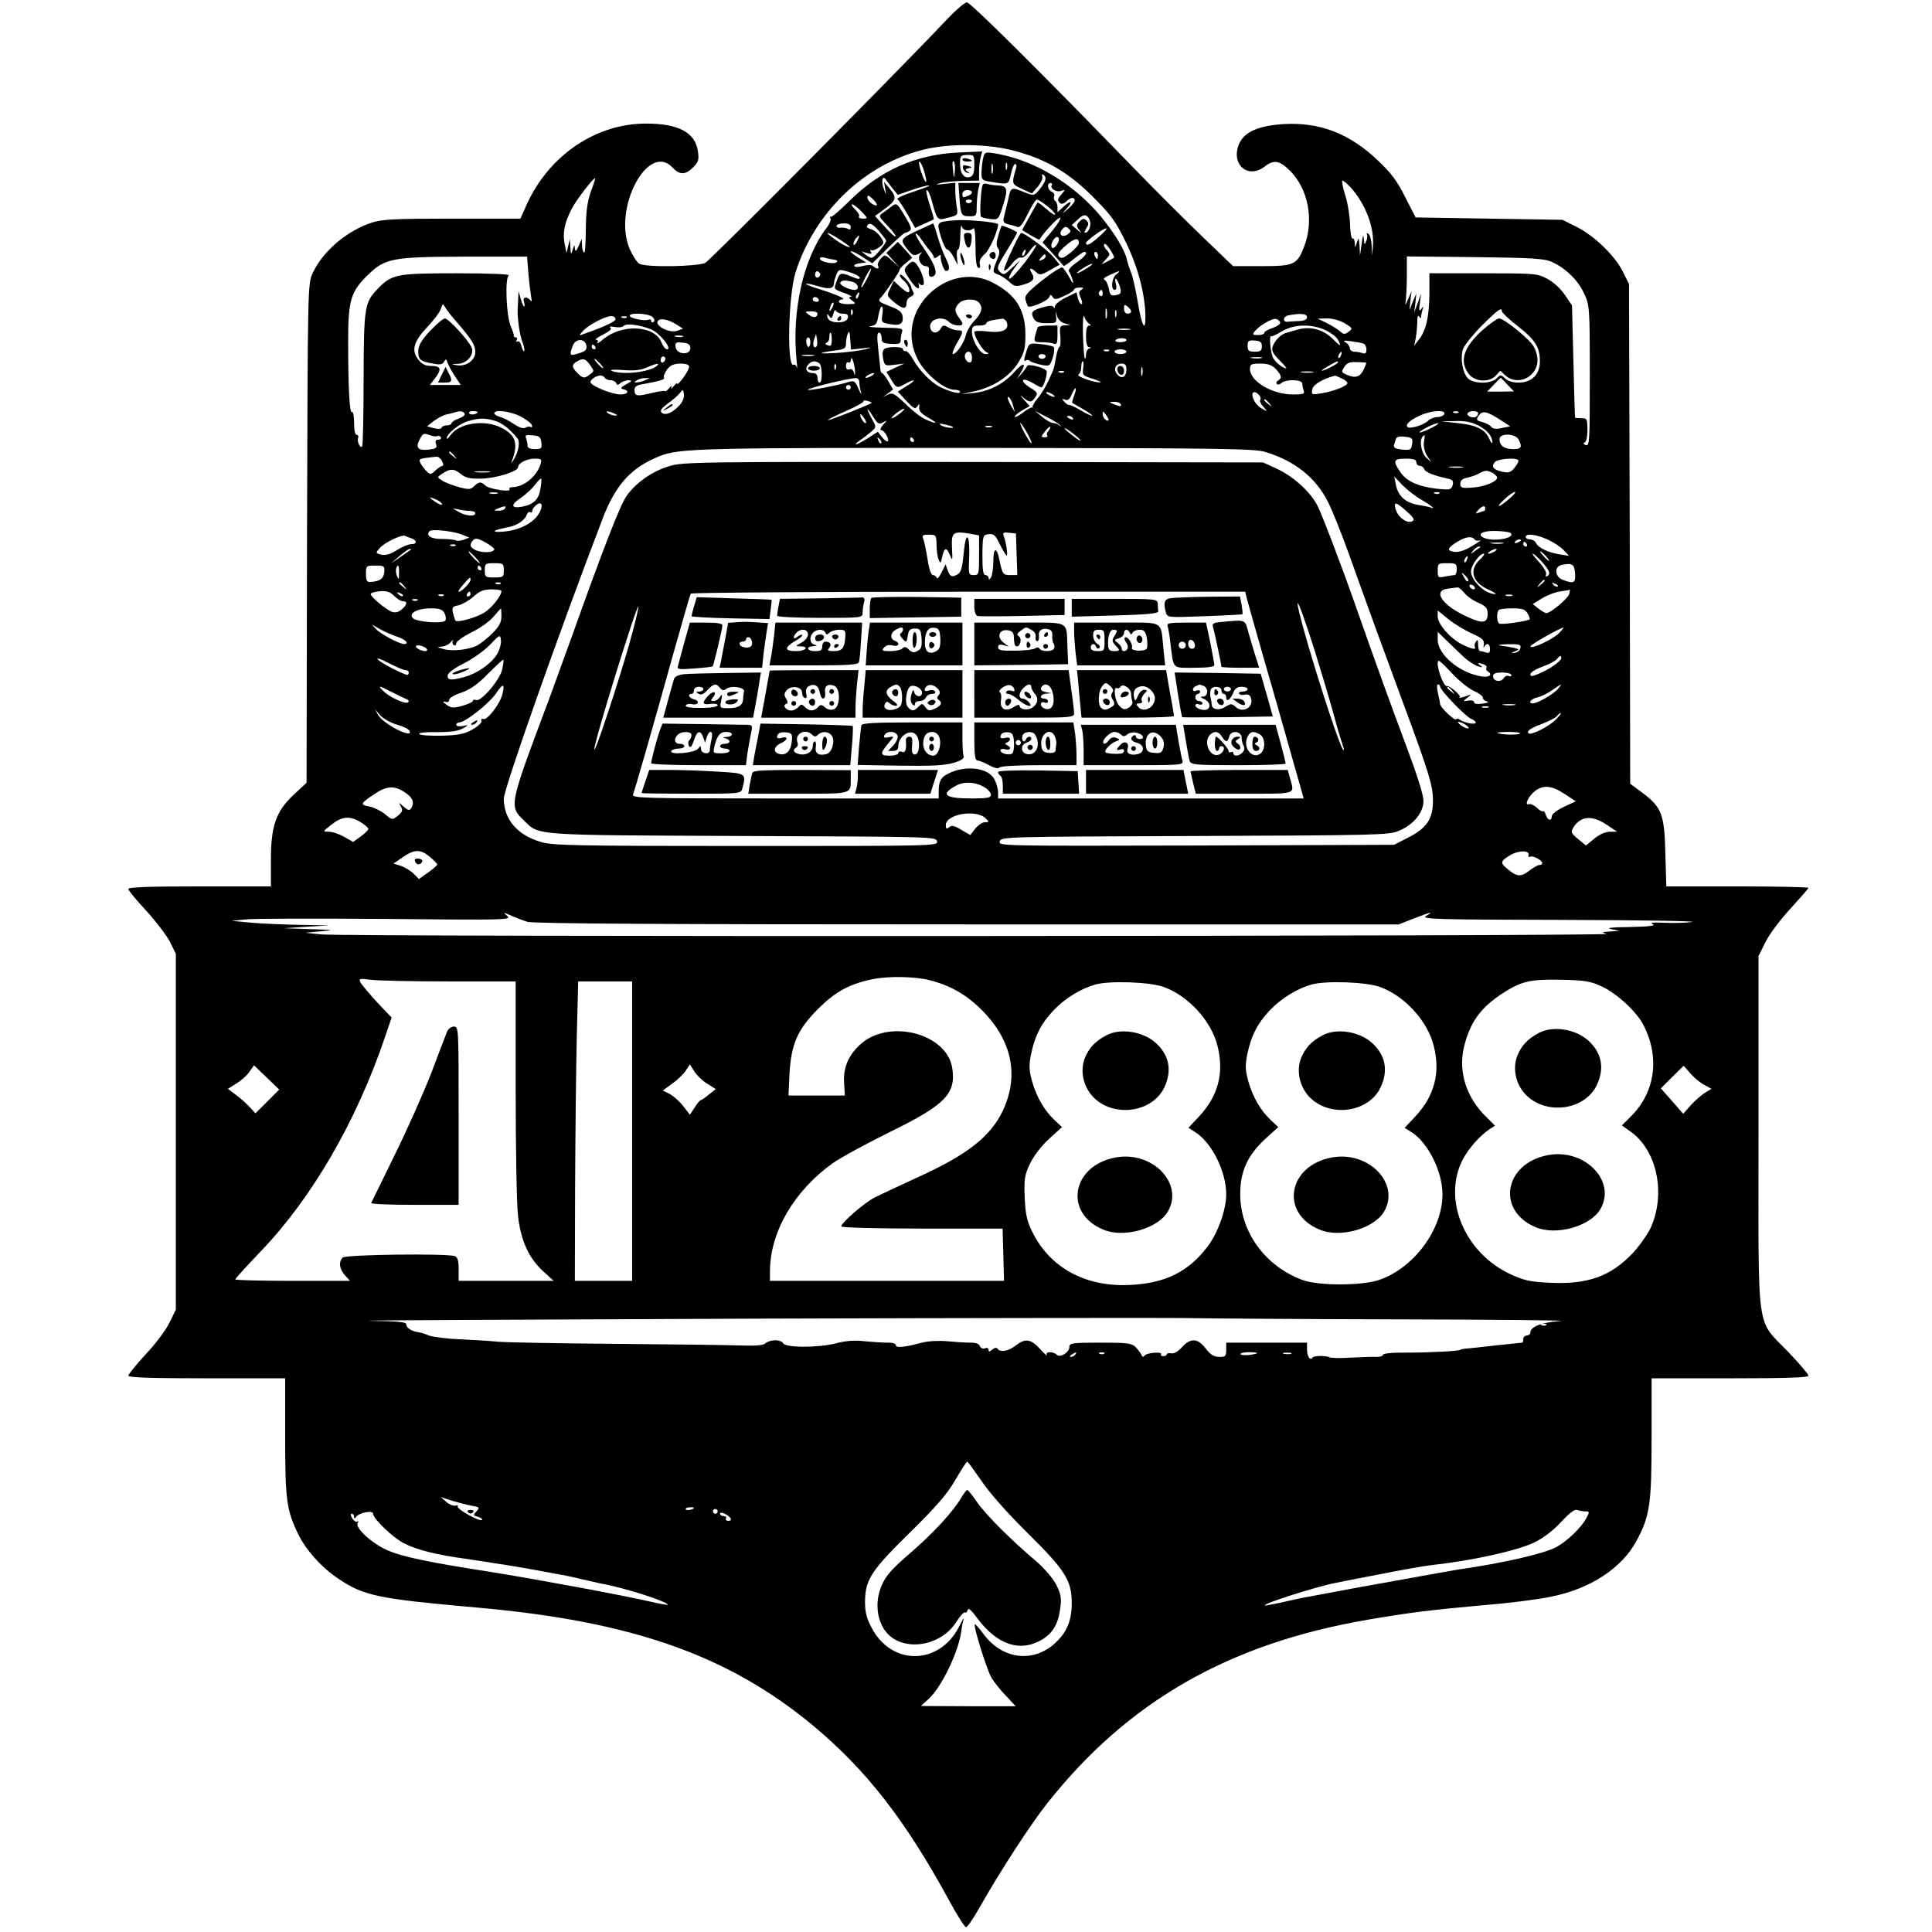 <?xml version="1.0" standalone="no"?>
<!DOCTYPE svg PUBLIC "-//W3C//DTD SVG 20010904//EN"
 "http://www.w3.org/TR/2001/REC-SVG-20010904/DTD/svg10.dtd">
<svg version="1.0" xmlns="http://www.w3.org/2000/svg"
 width="813pt" height="813pt" viewBox="0 0 813 813"
 preserveAspectRatio="xMidYMid meet">
<g transform="translate(0,813) scale(0.1,-0.1)"
fill="#000000" stroke="none">
<path d="M3994 8058 c-196 -209 -1004 -1022 -1026 -1034 -32 -16 -248 -20
-277 -4 -10 5 -28 33 -41 62 -73 169 77 453 180 343 30 -32 54 -32 87 1 22 22
25 32 20 67 -11 79 -81 117 -218 117 -211 0 -406 -132 -501 -337 l-28 -63
-288 0 c-242 0 -296 -3 -338 -17 -106 -35 -206 -121 -248 -212 -21 -46 -21
-47 -24 -1095 l-2 -1050 -54 -50 c-75 -71 -96 -131 -96 -276 l0 -110 -300 0
c-210 0 -300 -3 -300 -11 0 -6 34 -47 75 -91 41 -45 86 -104 100 -131 l25 -51
0 -749 0 -748 -27 -55 c-14 -30 -59 -90 -100 -133 -40 -44 -73 -84 -73 -90 0
-8 98 -11 330 -11 l330 0 0 -247 c0 -267 6 -308 55 -409 33 -68 100 -142 170
-188 107 -72 167 -84 585 -121 654 -58 1059 -202 1417 -501 220 -185 381 -391
564 -726 35 -65 69 -118 74 -118 6 1 30 35 54 78 89 157 218 356 289 445 339
428 764 671 1347 771 175 30 262 41 495 62 102 8 226 24 277 35 166 33 299
121 360 236 56 104 63 154 63 432 l0 251 330 0 c237 0 330 3 330 11 0 6 -38
51 -84 99 -139 146 -126 54 -126 922 l0 745 30 60 c16 33 64 96 105 140 41 45
75 84 75 87 0 3 -135 6 -299 6 l-299 0 -4 138 c-4 164 -15 194 -94 254 l-54
40 -2 1052 -3 1051 -25 50 c-32 67 -121 153 -195 190 l-60 30 -309 5 -309 5
-44 86 c-34 68 -59 101 -116 155 -118 112 -243 160 -392 152 -107 -6 -170 -33
-191 -84 -36 -86 38 -150 109 -94 37 29 62 25 106 -19 76 -76 101 -207 60
-316 -30 -79 -42 -85 -182 -85 l-118 0 -128 123 c-70 67 -206 203 -302 302
-383 395 -675 685 -690 685 -9 0 -42 -28 -75 -62z m256 -558 c141 -34 240 -90
346 -195 79 -79 97 -103 142 -195 51 -104 82 -223 82 -316 0 -65 -16 -33 -32
64 -9 54 -22 111 -29 127 -7 17 -14 39 -16 49 -9 51 -83 162 -155 234 -114
115 -261 194 -404 217 -40 6 -41 5 -48 -26 -3 -17 -6 -44 -6 -60 0 -24 5 -29
33 -33 83 -14 81 -14 91 32 5 23 13 42 18 42 5 0 7 -8 4 -17 -20 -67 -19 -68
25 -88 l41 -19 25 28 c13 16 22 35 19 43 -3 8 -1 11 4 8 16 -10 12 -28 -14
-60 -23 -29 -25 -29 -58 -17 -65 27 -64 27 -76 -30 -7 -29 -15 -63 -18 -74 -4
-17 0 -23 19 -28 14 -3 31 -8 39 -11 10 -4 23 14 43 55 16 33 33 60 38 60 13
0 77 -51 77 -62 0 -6 -16 4 -36 22 -20 17 -37 30 -38 28 -1 -2 -17 -29 -34
-60 l-31 -56 36 -22 c19 -11 36 -20 37 -18 23 36 81 96 87 92 5 -3 -10 -27
-32 -54 l-42 -50 43 -47 c24 -27 45 -50 46 -52 2 -2 20 11 41 28 21 17 41 31
45 31 19 0 5 -19 -32 -45 -26 -18 -37 -32 -31 -39 5 -6 11 -22 15 -36 5 -17 0
-14 -14 12 -11 20 -24 39 -29 42 -5 4 -44 -21 -86 -54 -64 -52 -75 -64 -69
-83 3 -12 8 -24 10 -26 8 -9 83 23 89 38 5 13 7 13 15 1 7 -12 15 -11 49 5 23
10 41 22 41 27 0 4 10 8 23 8 17 0 19 -2 8 -9 -12 -8 -13 -14 -3 -35 6 -14 8
-26 3 -26 -5 0 -12 11 -15 25 l-6 25 -45 -22 c-25 -12 -45 -29 -46 -37 0 -9
-3 -11 -5 -4 -4 8 -15 8 -42 1 -48 -13 -56 -21 -43 -47 9 -16 21 -21 55 -21
41 0 43 1 40 28 -3 26 -3 26 4 2 4 -14 18 -27 32 -31 l25 -7 -24 -1 c-21 -1
-23 -5 -19 -46 2 -25 0 -45 -4 -45 -3 0 -10 -19 -14 -42 -10 -54 -7 -45 -31
-98 -11 -25 -32 -59 -46 -76 -15 -17 -24 -34 -22 -38 3 -3 2 -4 -1 -1 -4 2
-22 -7 -40 -22 -19 -14 -34 -21 -34 -17 0 5 14 17 31 27 l32 18 -24 27 c-18
20 -19 23 -3 9 26 -22 36 -22 51 2 11 17 8 22 -23 40 -19 12 -32 25 -29 31 3
5 19 1 38 -10 18 -11 35 -20 39 -20 10 0 29 63 21 71 -17 15 -78 29 -81 19 -2
-5 -12 -20 -23 -32 l-20 -23 17 28 c26 44 9 43 -31 -2 -44 -48 -103 -78 -170
-85 l-50 -5 58 13 c80 19 145 62 182 120 26 43 30 58 30 121 -1 104 -42 167
-140 217 -80 41 -178 26 -252 -37 -90 -77 -113 -196 -57 -295 34 -59 109 -120
150 -120 13 0 24 -4 24 -9 0 -11 -43 0 -87 22 -38 20 -87 71 -112 117 -11 19
-24 34 -30 33 -6 -2 -11 2 -11 7 0 12 -60 13 -78 2 -8 -6 -10 -19 -6 -40 6
-31 8 -32 48 -27 l41 5 -37 -17 -38 -18 20 -32 c22 -37 25 -38 60 -18 42 24
48 16 6 -9 l-38 -24 36 -39 c30 -32 37 -36 46 -23 9 13 10 12 8 -4 -2 -14 9
-27 37 -43 45 -25 41 -30 -8 -9 -18 7 -56 36 -85 65 -46 44 -56 50 -75 41
l-22 -11 22 16 21 16 -20 35 c-11 19 -23 34 -26 34 -4 0 -8 10 -8 23 -1 12 -5
50 -9 85 -5 44 -4 62 4 62 6 0 11 -10 11 -22 0 -20 6 -23 40 -25 33 -2 40 1
40 16 0 11 3 26 6 35 5 14 -6 16 -77 17 -46 1 -72 4 -57 6 24 4 29 10 34 44 4
21 10 39 15 39 4 0 5 -15 2 -34 -5 -32 -4 -34 32 -40 43 -8 58 2 53 34 -2 17
-16 28 -55 42 -46 18 -50 21 -36 36 24 28 77 106 78 115 0 5 12 19 27 30 l27
22 -30 34 -31 33 -24 -23 -24 -23 27 -30 28 -31 -31 28 c-30 27 -31 27 -48 8
-10 -11 -15 -25 -11 -30 8 -14 -8 -14 -21 -1 -6 6 -21 6 -42 1 -17 -5 -34 -6
-37 -1 -3 5 7 10 22 12 l28 4 -32 19 c-18 11 -33 23 -33 27 0 4 21 -5 46 -21
l45 -29 65 64 c36 35 68 64 72 64 4 0 13 4 20 8 10 7 5 22 -21 64 -31 52 -34
55 -53 41 -10 -8 -28 -21 -39 -29 -19 -13 -18 -15 20 -54 21 -22 36 -42 34
-45 -3 -3 -24 16 -46 41 l-41 45 41 30 c49 36 52 48 21 85 l-24 29 5 -30 c5
-30 5 -30 -7 3 -11 31 -4 57 10 36 4 -6 17 -23 28 -37 l22 -27 57 20 c32 11
65 20 74 20 9 -1 -20 -12 -63 -26 -44 -14 -75 -29 -69 -32 5 -4 24 -33 42 -64
l32 -57 37 17 c20 9 39 17 41 19 2 1 -6 29 -17 62 -11 34 -17 61 -12 61 5 0
14 -19 20 -41 24 -88 24 -88 70 -75 41 10 42 11 36 46 -3 19 -6 50 -6 68 l0
33 -47 -5 c-37 -4 -41 -3 -18 3 17 5 60 9 98 10 l67 1 0 38 c0 20 3 48 7 61
l6 24 -104 -5 c-177 -9 -325 -75 -454 -203 -38 -38 -74 -69 -78 -67 -5 1 -6
-2 -2 -8 3 -5 -5 -25 -19 -42 -95 -125 -145 -348 -124 -553 3 -27 3 -42 1 -32
-2 9 -8 15 -13 12 -30 -18 -23 293 8 390 80 251 287 451 533 514 103 27 258
27 369 1z m-150 -65 c0 -30 -5 -45 -16 -49 -26 -10 -44 13 -44 54 0 34 2 37
30 38 29 1 30 -1 30 -43z m-82 -26 c-3 -33 -4 -33 -8 8 -3 23 -2 39 3 34 5 -5
7 -24 5 -42z m-129 0 c17 -57 7 -60 -12 -5 -9 26 -12 46 -8 46 4 0 13 -18 20
-41z m288 -6 c-3 -10 -5 -2 -5 17 0 19 2 27 5 18 2 -10 2 -26 0 -35z m60 15
c-3 -7 -5 -2 -5 12 0 14 2 19 5 13 2 -7 2 -19 0 -25z m-1751 -95 c-15 -44 -20
-83 -21 -160 0 -55 -3 -99 -7 -96 -5 2 -8 16 -9 31 l-1 27 -13 -30 c-11 -24
-14 -26 -16 -10 -1 17 -2 16 -9 -5 -7 -23 -8 -23 -10 10 l-2 35 -7 -30 -7 -30
-8 38 c-9 47 -1 88 29 147 19 37 90 130 99 130 2 0 -6 -26 -18 -57z m3196 20
c65 -71 103 -173 95 -251 l-4 -37 -1 42 c-1 23 -7 45 -14 49 -6 4 -9 3 -6 -2
3 -5 2 -18 -3 -29 -6 -17 -8 -16 -10 10 -2 22 -4 16 -9 -20 l-7 -50 -2 40 c-3
36 -4 37 -11 15 -8 -25 -8 -25 -9 -2 -1 13 -5 21 -9 18 -5 -3 -10 24 -11 60
-1 36 -10 92 -21 125 -10 32 -15 59 -11 59 4 0 19 -12 33 -27z m-1256 8 c-9
-14 20 -32 40 -24 18 6 18 6 0 -16 -15 -16 -17 -24 -8 -33 9 -9 17 -7 32 7 13
12 24 15 30 9 7 -7 -1 -20 -22 -40 -32 -28 -32 -28 -9 -1 29 32 17 36 -16 5
l-23 -21 0 21 c0 11 -4 23 -10 27 -5 3 -7 12 -4 19 3 7 -2 16 -10 19 -18 7
-22 37 -5 37 5 0 8 -4 5 -9z m-736 -83 c0 -4 -9 -3 -20 4 -11 7 -20 19 -20 27
0 11 5 10 20 -4 11 -10 20 -22 20 -27z m-65 -28 c28 -29 28 -30 6 -30 -12 0
-20 4 -16 9 3 6 -5 19 -17 30 -12 12 -17 21 -12 21 6 0 23 -13 39 -30z m963
-58 c-2 -14 -9 -27 -16 -30 -11 -3 -11 -1 -1 17 11 16 11 23 1 33 -10 10 -16
9 -29 -4 -14 -15 -14 -19 -2 -35 12 -16 11 -16 -9 1 l-22 19 26 24 c21 19 29
21 40 12 8 -7 14 -24 12 -37z m-859 -65 c1 -4 -12 -24 -29 -43 -29 -34 -31
-34 -53 -19 l-22 17 24 -7 c17 -5 22 -4 16 5 -5 8 -4 11 1 7 5 -3 20 3 33 12
23 17 23 19 6 45 -10 14 -28 29 -41 32 -17 5 -20 9 -12 18 9 9 19 4 44 -23 17
-20 33 -40 33 -44z m-149 57 c0 -10 -4 -12 -12 -7 -7 4 -21 6 -30 5 -10 -2
-18 2 -18 7 0 6 14 11 30 11 21 0 30 -5 30 -16z m913 -30 c-23 -16 -41 -1 -23
21 10 12 16 13 26 4 12 -10 11 -14 -3 -25z m133 -9 c-38 -34 -56 -43 -56 -27
1 9 72 61 85 61 6 0 -8 -15 -29 -34z m-1089 -15 c46 -30 53 -41 10 -19 -27 15
-72 49 -64 49 4 0 28 -13 54 -30z m70 -5 c-7 -13 -14 -20 -15 -14 -2 5 2 16 8
24 18 21 20 18 7 -10z m840 -15 c-9 -13 -18 -17 -21 -11 -9 14 16 53 27 42 6
-6 3 -18 -6 -31z m93 7 c0 -7 -16 -25 -36 -41 -28 -22 -38 -26 -47 -16 -9 9
-3 20 27 46 37 32 56 36 56 11z m148 -62 c-2 -1 -14 -8 -28 -15 l-25 -13 19
22 c18 20 18 22 3 39 -10 10 -14 22 -10 25 3 4 15 -7 25 -24 11 -17 18 -32 16
-34z m-68 10 c0 -8 -2 -15 -4 -15 -2 0 -6 7 -10 15 -3 8 -1 15 4 15 6 0 10 -7
10 -15z m-2396 -82 c4 -43 10 -87 12 -98 3 -11 2 -16 -3 -10 -16 20 -35 16
-28 -5 3 -11 4 -20 1 -20 -3 0 -10 15 -15 33 l-9 32 -2 -45 c-3 -56 -3 -47 3
-100 3 -25 10 -58 17 -74 6 -16 8 -31 6 -34 -3 -2 -8 7 -12 22 -3 14 -11 23
-17 19 -6 -3 -7 -1 -3 5 4 7 2 12 -3 12 -6 0 -10 3 -9 8 1 4 -5 21 -12 37 -20
45 -26 205 -9 216 8 5 -82 9 -219 9 -256 0 -274 -4 -334 -67 -54 -56 -57 -76
-58 -378 0 -153 -3 -281 -6 -284 -8 -9 -23 21 -17 36 3 7 0 13 -6 13 -7 0 -11
20 -11 51 0 27 -4 48 -9 45 -10 -7 -16 97 -16 299 0 171 11 208 83 278 72 70
102 76 403 77 l267 0 6 -77z m1288 64 c10 -1 14 -5 9 -10 -11 -11 -71 1 -71
15 0 6 9 7 23 3 12 -4 30 -7 39 -8z m3020 -10 c57 -26 109 -77 134 -132 23
-49 24 -57 24 -347 0 -276 -1 -297 -17 -291 -11 4 -12 8 -5 11 7 2 12 23 12
53 0 46 -2 49 -25 49 -14 0 -26 1 -27 3 -1 1 -4 108 -7 237 l-6 235 -30 44
c-17 26 -48 54 -74 68 -42 22 -53 23 -270 23 l-226 0 0 -88 c-1 -95 -14 -153
-45 -192 l-19 -25 7 35 c3 19 6 50 6 68 0 20 3 28 8 20 5 -9 8 -9 8 -1 0 6 3
20 6 30 5 15 4 16 -5 3 -9 -12 -11 -6 -6 25 l5 40 -14 -40 -15 -40 5 40 4 40
-15 -35 -14 -35 4 40 5 40 -15 -35 c-10 -24 -14 -27 -10 -10 2 14 5 62 5 108
l0 83 288 -3 c245 -3 292 -6 324 -21z m-1960 -27 c-42 -26 -56 -26 -17 0 17
11 35 20 40 20 6 0 -5 -9 -23 -20z m-954 -38 c2 -8 -9 -7 -32 3 -48 20 -52 19
-65 -17 -13 -37 -15 -34 35 -52 21 -8 33 -15 25 -15 -11 -1 -10 -5 5 -16 18
-13 17 -14 -18 -15 -21 0 -38 5 -38 10 0 6 6 10 13 10 21 1 -19 19 -88 41 -37
11 -65 22 -63 25 3 2 27 -3 53 -11 48 -14 64 -10 65 17 0 4 4 18 9 31 10 24
11 25 52 13 24 -7 45 -18 47 -24z m32 -2 c-11 -22 -23 -40 -25 -40 -3 0 4 18
15 40 11 22 23 40 25 40 3 0 -4 -18 -15 -40z m-198 15 c0 -5 -5 -11 -11 -13
-6 -2 -11 4 -11 13 0 9 5 15 11 13 6 -2 11 -8 11 -13z m1246 1 c-20 -14 -25
-66 -7 -66 7 0 9 10 4 28 -4 17 -3 23 3 17 5 -5 12 -22 16 -36 5 -23 2 -27
-18 -31 -21 -4 -25 0 -30 28 -4 18 -12 35 -19 37 -7 3 4 12 23 20 43 20 50 20
28 3z m-1110 -32 c24 -7 31 -34 7 -34 -23 0 -65 22 -59 31 6 10 20 11 52 3z
m1052 -50 c0 -8 -5 -12 -10 -9 -6 4 -8 11 -5 16 9 14 15 11 15 -7z m-1027 -9
c-3 -9 -8 -14 -10 -11 -3 3 -2 9 2 15 9 16 15 13 8 -4z m-168 -15 c3 -5 -1
-10 -9 -10 -9 0 -16 5 -16 10 0 6 4 10 9 10 6 0 13 -4 16 -10z m673 -12 c20
-20 14 -45 -17 -77 -16 -16 -32 -43 -36 -60 -7 -32 -40 -81 -55 -81 -5 0 2 19
15 43 30 51 31 57 5 57 -11 0 -29 6 -41 13 -17 10 -22 9 -30 -5 -13 -22 -35
-23 -43 -2 -14 38 47 60 78 29 15 -15 56 -21 56 -7 0 4 -7 16 -15 26 -19 25
-19 41 1 60 18 19 65 21 82 4z m-617 -25 c-12 -20 -14 -14 -5 12 4 9 9 14 11
11 3 -2 0 -13 -6 -23z m-1580 -57 c63 -73 79 -98 79 -127 0 -35 -37 -62 -77
-56 -27 4 -27 4 4 6 39 1 71 41 57 70 -16 33 -97 121 -112 121 -7 0 -35 -24
-62 -52 -37 -40 -49 -61 -50 -85 0 -36 8 -44 62 -53 29 -6 40 -4 47 8 7 13 10
12 15 -6 4 -11 18 -37 31 -56 l24 -36 -65 0 -65 0 20 26 c31 39 27 54 -13 54
-26 0 -40 7 -56 27 -30 39 -20 75 39 138 27 28 52 62 56 75 8 24 8 24 19 6 6
-11 27 -38 47 -60z m2839 43 c0 -5 -7 -9 -15 -9 -9 0 -15 9 -15 21 0 18 2 19
15 9 8 -7 15 -16 15 -21z m-103 -26 c-3 -10 -5 -2 -5 17 0 19 2 27 5 18 2 -10
2 -26 0 -35z m-1110 17 c18 0 24 -5 21 -17 -5 -28 -82 -25 -86 2 -3 17 -1 17
7 5 9 -13 12 -11 18 10 3 13 8 19 11 12 2 -6 15 -12 29 -12z m40 -2 c-3 -8 -6
-5 -6 6 -1 11 2 17 5 13 3 -3 4 -12 1 -19z m1110 -10 c-3 -7 -5 -2 -5 12 0 14
2 19 5 13 2 -7 2 -19 0 -25z m1623 22 c0 -5 29 -33 65 -61 75 -58 95 -90 95
-149 0 -56 -34 -90 -90 -90 -25 0 -47 7 -57 18 -17 16 -19 16 -35 0 -25 -25
-99 -24 -122 1 -21 23 -31 80 -21 118 3 15 39 60 78 100 71 71 87 82 87 63z
m-2880 -9 c0 -18 -17 -20 -36 -6 -18 14 -18 14 9 15 15 0 27 -4 27 -9z m1143
-43 c9 -6 9 -8 0 -8 -9 0 -13 -16 -13 -45 0 -29 4 -45 13 -46 10 0 10 -2 0 -6
-7 -2 -13 -14 -13 -25 0 -12 -2 -19 -5 -16 -3 2 -6 48 -8 101 -1 58 1 88 6 75
4 -13 13 -26 20 -30z m-1837 28 c9 -9 10 -17 4 -21 -5 -3 -10 -1 -10 5 0 6 -4
8 -10 5 -13 -8 -80 5 -80 16 0 15 80 10 96 -5z m2754 -1 c0 -10 -11 -15 -35
-16 -19 -1 -40 -2 -47 -3 -22 -2 -19 23 4 27 51 10 78 7 78 -8z m-2910 -8 c0
-10 -44 -31 -135 -63 -20 -7 -20 -7 -1 14 21 24 93 62 119 62 9 0 17 -6 17
-13z m47 7 c-3 -3 -12 -4 -19 -1 -8 3 -5 6 6 6 11 1 17 -2 13 -5z m212 -31
l25 -16 -24 -9 c-30 -11 -91 18 -83 39 7 17 45 10 82 -14z m1387 12 c13 -32
-16 -47 -78 -40 -34 4 -58 3 -58 -2 0 -19 32 -73 48 -83 16 -9 16 -9 -1 -10
-22 0 -57 56 -57 93 0 23 4 27 30 27 17 0 30 4 30 9 0 8 19 14 68 20 7 0 15
-6 18 -14z m1151 -2 c2 -6 -12 -16 -31 -23 -20 -6 -36 -16 -36 -21 0 -5 -12
-9 -26 -9 -24 0 -25 2 -13 17 20 24 72 54 88 51 8 -2 16 -8 18 -15z m273 -4
c32 -20 33 -22 15 -35 -16 -12 -21 -12 -35 1 -9 8 -34 24 -56 35 l-39 19 40 1
c24 0 54 -9 75 -21z m-2920 -25 c36 -15 91 -84 67 -84 -7 0 -17 13 -23 28 -28
73 -166 81 -246 14 -18 -15 -29 -21 -24 -14 4 7 2 12 -6 12 -7 0 6 10 30 22
29 15 38 24 30 30 -7 4 1 5 18 2 18 -3 34 -1 38 4 8 13 69 5 116 -14z m2837
-3 c23 -11 46 -28 52 -39 18 -33 13 -32 -22 3 -39 39 -94 53 -147 38 -19 -6
-41 -12 -49 -14 -21 -6 -48 -34 -56 -58 -5 -16 2 -30 28 -56 19 -19 33 -35 30
-35 -14 0 -44 23 -55 43 -12 22 -19 99 -8 92 3 -2 23 8 45 21 50 30 122 32
182 5z m-824 2 c-13 -2 -33 -2 -45 0 -13 2 -3 4 22 4 25 0 35 -2 23 -4z
m-1125 -79 c43 5 44 5 12 -4 -19 -5 -71 -12 -115 -15 -85 -5 -91 -1 -12 10 41
5 47 9 47 30 0 13 3 32 8 42 5 13 8 6 10 -25 l3 -43 47 5z m-128 36 c0 -24 -3
-28 -17 -23 -11 4 -12 8 -5 11 7 2 12 12 12 23 0 10 2 19 5 19 3 0 5 -13 5
-30z m-627 13 c-7 -2 -21 -2 -30 0 -10 3 -4 5 12 5 17 0 24 -2 18 -5z m563
-41 c-12 -11 -18 7 -10 30 l8 23 4 -23 c2 -13 1 -26 -2 -30z m-26 18 c0 -11
-4 -20 -8 -20 -4 0 -8 9 -9 20 -1 11 2 20 8 20 5 0 9 -9 9 -20z m1330 9 c0 -5
-12 -9 -26 -9 -14 0 -23 4 -20 8 7 11 46 12 46 1z m-2272 -25 c2 -16 -5 -23
-33 -31 -38 -12 -40 -9 -25 32 12 32 53 32 58 -1z m2842 -1 c0 -19 -6 -23 -30
-23 -25 0 -30 4 -30 25 0 21 4 24 30 22 24 -2 30 -7 30 -24z m428 11 c6 -2 12
-13 12 -25 0 -15 -4 -19 -16 -15 -9 3 -24 6 -35 6 -10 0 -19 7 -19 15 0 7 -8
19 -17 24 -14 8 -8 9 22 5 22 -3 46 -7 53 -10z m-2833 -19 c0 -31 -57 -28 -62
4 -3 20 1 22 29 19 25 -2 33 -8 33 -23z m-400 5 c3 -5 1 -10 -4 -10 -6 0 -11
5 -11 10 0 6 2 10 4 10 3 0 8 -4 11 -10z m2162 -16 c-3 -3 -12 -4 -19 -1 -8 3
-5 6 6 6 11 1 17 -2 13 -5z m73 -4 c0 -5 -11 -10 -25 -10 -14 0 -25 5 -25 10
0 6 11 10 25 10 14 0 25 -4 25 -10z m-650 -25 c0 -18 -4 -23 -15 -19 -8 4 -15
15 -15 25 0 10 7 19 15 19 9 0 15 -9 15 -25z m1553 10 c-3 -9 -8 -14 -10 -11
-3 3 -2 9 2 15 9 16 15 13 8 -4z m-2220 -2 c-13 -2 -33 -2 -45 0 -13 2 -3 4
22 4 25 0 35 -2 23 -4z m-623 -12 c0 -6 -4 -13 -10 -16 -5 -3 -10 1 -10 9 0 9
5 16 10 16 6 0 10 -4 10 -9z m798 -56 c0 -18 -1 -18 -5 -2 -3 11 -11 16 -19
13 -9 -4 -14 2 -14 15 0 11 5 17 10 14 6 -3 10 2 11 12 1 24 17 -24 17 -52z
m1710 58 c-10 -2 -28 -2 -40 0 -13 2 -5 4 17 4 22 1 32 -1 23 -4z m-2825 -29
c18 -25 18 -26 0 -39 -24 -19 -30 -18 -53 5 -25 25 -25 36 -2 49 26 15 35 13
55 -15z m42 6 c10 -11 16 -20 13 -20 -3 0 -13 9 -23 20 -10 11 -16 20 -13 20
3 0 13 -9 23 -20z m922 2 c13 -8 15 -82 2 -82 -5 0 -9 9 -9 20 0 13 -7 20 -19
20 -26 0 -36 17 -21 35 14 16 29 19 47 7z m1111 -22 c-4 -29 -2 -31 41 -44 25
-8 39 -15 31 -15 -29 -1 -103 26 -92 33 7 4 12 18 12 32 0 13 3 24 6 24 4 0 4
-14 2 -30z m1072 25 c0 -6 -56 -35 -67 -35 -4 1 8 9 27 20 39 22 40 22 40 15z
m120 -2 c0 -1 -5 -13 -11 -27 -15 -32 -35 -39 -69 -24 -26 11 -27 13 -13 34
11 17 23 22 53 20 22 0 40 -2 40 -3z m-2985 -12 c-30 -27 -144 -40 -190 -22
-12 5 7 7 45 4 46 -4 75 -1 100 10 41 18 59 21 45 8z m135 -4 c0 -7 -11 -28
-25 -47 -14 -19 -25 -30 -25 -25 0 5 -7 0 -16 -11 -8 -10 -13 -12 -9 -4 4 10
2 9 -8 -2 -8 -10 -16 -16 -18 -14 -2 3 -30 -1 -61 -9 -60 -14 -68 -12 -68 16
0 11 11 19 33 22 76 14 96 20 91 28 -3 5 3 20 13 34 14 18 27 24 56 25 24 0
37 -5 37 -13z m617 -9 c-3 -8 -6 -5 -6 6 -1 11 2 17 5 13 3 -3 4 -12 1 -19z
m1223 -2 c0 -32 -18 -43 -37 -23 -20 20 -10 47 17 47 15 0 20 -7 20 -24z m628
2 c25 -28 28 -38 11 -49 -8 -4 -10 -11 -6 -15 4 -4 13 -2 19 4 17 17 88 16 88
-2 0 -8 3 -21 6 -30 5 -13 -2 -16 -45 -16 -87 0 -181 55 -181 107 0 20 5 23
43 23 32 0 49 -6 65 -22z m-561 -25 c-3 -10 -5 -4 -5 12 0 17 2 24 5 18 2 -7
2 -21 0 -30z m-330 11 c-3 -3 -12 -4 -19 -1 -8 3 -5 6 6 6 11 1 17 -2 13 -5z
m1046 -1 c-13 -2 -33 -2 -45 0 -13 2 -3 4 22 4 25 0 35 -2 23 -4z m-1853 -13
c-8 -5 -19 -10 -25 -10 -5 0 -3 5 5 10 8 5 20 10 25 10 6 0 3 -5 -5 -10z
m-1125 -10 c3 -5 15 -10 25 -10 10 0 20 -6 23 -12 4 -10 7 -10 18 0 7 6 22 12
34 12 17 -1 15 -4 -10 -17 -24 -14 -26 -18 -12 -21 28 -6 19 -22 -12 -22 -32
0 -115 32 -125 49 -7 10 20 30 41 31 6 0 15 -4 18 -10z m3100 -2 c14 -6 25
-15 25 -20 0 -12 -56 -34 -108 -43 -42 -7 -44 -6 -40 16 3 20 42 44 95 58 1 1
14 -4 28 -11z m-2930 -8 c-11 -5 -27 -9 -35 -9 -13 -1 -13 0 0 9 8 5 24 9 35
9 l20 0 -20 -9z m901 -7 c0 -10 3 -29 7 -43 4 -14 -1 -8 -10 13 -13 31 -19 36
-37 31 -50 -16 -176 -40 -176 -34 0 7 165 47 200 49 9 1 16 -7 16 -16z m2728
-12 l27 -28 -56 -1 -57 0 28 29 c15 16 28 29 29 29 1 0 14 -13 29 -29z m-2764
-11 c0 -5 -4 -10 -10 -10 -5 0 -10 5 -10 10 0 6 5 10 10 10 6 0 10 -4 10 -10z
m940 -35 c-6 -15 -9 -29 -8 -30 2 -1 23 -14 48 -28 25 -15 41 -27 36 -27 -5 0
-28 11 -51 25 -23 13 -44 23 -46 21 -2 -2 -11 3 -19 12 -13 14 -12 15 2 10 11
-5 20 2 28 23 16 37 24 32 10 -6z m-1662 -42 c-29 -31 -59 -43 -74 -29 -8 8
-1 17 25 37 20 14 43 34 51 44 14 18 15 17 18 -4 2 -14 -6 -33 -20 -48z m1572
47 c8 -5 11 -10 5 -10 -5 0 -17 5 -25 10 -8 5 -10 10 -5 10 6 0 17 -5 25 -10z
m869 -3 c6 -8 8 -17 4 -20 -3 -4 2 -17 13 -28 19 -22 19 -22 -3 -10 -23 11
-43 40 -43 60 0 15 15 14 29 -2z m-1035 -47 l7 -25 -15 25 c-17 28 -21 50 -7
35 5 -6 12 -21 15 -35z m-596 15 c-8 -8 -180 -76 -184 -73 -2 2 32 19 75 38
44 19 77 38 75 42 -2 3 5 4 16 1 12 -3 19 -7 18 -8z m1673 -2 c13 -16 12 -17
-3 -4 -10 7 -18 15 -18 17 0 8 8 3 21 -13z m-626 -3 c7 -12 -2 -12 -30 0 -19
8 -19 9 2 9 12 1 25 -3 28 -9z m-1000 -78 c20 11 20 11 1 -10 -11 -12 -14 -22
-8 -22 13 0 36 -39 28 -47 -3 -3 -14 4 -24 17 l-18 23 -42 -27 c-46 -29 -71
-36 -32 -8 14 9 35 26 47 36 21 19 21 19 2 53 -26 47 -23 56 4 11 20 -31 25
-35 42 -26z m72 38 c-14 -11 -29 -20 -34 -20 -10 1 39 39 51 40 5 0 -3 -9 -17
-20z m-1832 0 c4 -6 -7 -15 -24 -21 -17 -6 -31 -15 -31 -20 0 -5 -9 -9 -19 -9
-11 0 -21 -4 -23 -10 -2 -6 -15 -6 -32 -2 l-29 8 28 22 c16 12 40 25 54 28 14
3 31 7 36 9 20 7 34 5 40 -5z m55 6 c0 -9 -30 -14 -35 -6 -4 6 3 10 14 10 12
0 21 -2 21 -4z m180 -18 c24 -13 46 -29 48 -37 3 -8 0 -11 -5 -8 -5 3 -15 2
-22 -3 -9 -5 -27 1 -49 16 -20 14 -46 27 -59 30 -13 4 -23 10 -23 15 0 17 66
9 110 -13z m395 12 c13 -6 15 -9 5 -9 -8 0 -22 4 -30 9 -18 12 -2 12 25 0z
m1878 -51 c4 -5 2 -4 -5 1 -7 6 -19 10 -27 10 -9 1 -29 12 -46 26 l-30 25 50
-26 c28 -14 53 -30 58 -36z m202 23 c-8 -8 -25 10 -25 26 0 13 2 13 14 -4 8
-10 13 -21 11 -22z m1413 26 c-3 -7 -16 -13 -29 -13 -13 0 -31 -7 -40 -16 -18
-18 -76 -35 -86 -26 -10 11 10 29 51 48 48 22 110 26 104 7z m59 6 c-3 -3 -12
-4 -19 -1 -8 3 -5 6 6 6 11 1 17 -2 13 -5z m83 -3 c0 -6 -4 -12 -9 -15 -13 -8
-42 4 -35 15 7 12 44 12 44 0z m95 -29 l40 -26 -35 -7 c-24 -6 -38 -4 -45 5
-5 7 -22 16 -37 20 -25 6 -27 9 -16 26 15 24 35 20 93 -18z m-2671 -12 c-6 -5
-24 21 -24 34 0 6 6 1 14 -10 8 -10 12 -21 10 -24z m871 20 c3 -6 -1 -7 -9 -4
-18 7 -21 14 -7 14 6 0 13 -4 16 -10z m-2435 -10 c32 -9 63 -33 97 -74 13 -15
5 -59 -17 -93 -11 -17 -11 -17 -4 2 25 70 13 105 -46 135 -71 36 -178 20 -214
-31 -9 -13 -16 -19 -16 -13 0 19 54 62 90 72 46 13 68 14 110 2z m4140 -20
c39 -20 60 -46 60 -72 -1 -7 -7 1 -14 17 -17 39 -55 57 -136 65 l-65 7 58 1
c41 2 69 -4 97 -18z m-2211 -6 c10 -9 -35 -3 -49 6 -11 8 -7 9 15 4 17 -4 32
-8 34 -10z m315 -29 c13 -25 21 -43 15 -40 -10 7 -52 85 -45 85 2 0 16 -20 30
-45z m1701 25 c-22 -11 -44 -20 -49 -20 -16 0 57 39 74 39 8 1 -3 -8 -25 -19z
m-1852 3 c-7 -2 -19 -2 -25 0 -7 3 -2 5 12 5 14 0 19 -2 13 -5z m239 -16 c-7
-8 -9 -17 -5 -20 3 -4 -1 -7 -11 -7 -16 0 -16 2 1 24 10 13 20 22 22 20 2 -2
-1 -10 -7 -17z m134 -39 c4 -7 -9 1 -29 16 -20 16 -37 30 -37 33 0 7 58 -36
66 -49z m-2706 17 c5 3 11 1 15 -5 3 -5 -1 -10 -10 -10 -11 0 -15 -6 -10 -19
5 -16 0 -19 -30 -23 -46 -5 -58 7 -39 43 13 25 17 27 40 19 14 -6 29 -8 34 -5z
m438 -27 c3 -25 0 -28 -27 -28 -20 0 -31 5 -31 14 0 8 -3 22 -6 31 -6 14 -1
16 27 13 29 -2 34 -7 37 -30z m3664 -7 c-3 -24 -7 -26 -42 -23 -27 3 -37 8
-34 18 2 8 6 20 8 27 3 9 16 12 38 9 31 -3 34 -7 30 -31z m50 9 c-3 -18 3 -41
13 -58 l18 -27 -21 19 c-21 18 -31 74 -15 89 10 10 10 9 5 -23z m398 11 c17
-32 12 -41 -23 -41 -37 0 -57 15 -57 42 0 26 65 25 80 -1z m-2682 -16 c-3 -3
-9 2 -12 12 -6 14 -5 15 5 6 7 -7 10 -15 7 -18z m137 15 c3 -5 1 -10 -4 -10
-6 0 -11 5 -11 10 0 6 2 10 4 10 3 0 8 -4 11 -10z m1480 -52 c123 -37 213
-109 263 -210 18 -35 56 -130 86 -213 88 -247 174 -481 233 -640 106 -286 123
-342 123 -404 0 -77 -26 -116 -105 -156 l-59 -30 -832 -3 c-826 -2 -832 -2
-827 17 5 20 16 20 822 23 769 3 818 4 858 22 62 26 103 77 103 126 0 25 -27
110 -71 227 -63 168 -123 333 -209 578 -61 175 -144 392 -165 435 -30 60 -102
125 -173 158 l-57 26 -1220 2 c-1162 1 -1223 0 -1280 -18 -72 -22 -140 -70
-179 -126 -27 -40 -93 -207 -232 -597 -36 -99 -76 -209 -89 -245 -174 -463
-174 -461 -110 -523 65 -64 31 -61 921 -65 798 -3 812 -3 817 -22 5 -20 -4
-20 -801 -20 -709 0 -813 2 -863 16 -100 28 -159 95 -159 183 0 41 230 693
416 1179 55 144 122 216 241 263 83 33 184 35 1423 34 938 -1 1081 -3 1125
-17z m-3414 -15 c13 -16 12 -17 -3 -4 -10 7 -18 15 -18 17 0 8 8 3 21 -13z
m-51 -23 c6 -11 7 -20 2 -20 -4 0 -18 -9 -30 -20 -19 -18 -22 -18 -36 -4 -9 9
-21 24 -26 34 -9 16 -6 19 22 23 18 2 38 5 45 5 7 1 17 -7 23 -18z m415 -12
c-16 -53 -71 -98 -120 -98 -9 0 -14 -4 -11 -9 9 -14 -87 1 -102 16 -17 17 -27
17 -47 -3 -14 -14 -22 -15 -63 -4 -26 7 -58 19 -70 27 -23 14 -23 15 -5 27 36
25 52 25 80 3 23 -19 39 -22 91 -21 61 2 152 30 152 48 0 17 35 35 68 36 30 0
33 -2 27 -22z m3685 7 c0 -8 6 -15 14 -15 8 0 16 -6 19 -14 5 -13 39 -27 99
-40 21 -5 25 -10 21 -27 -6 -20 -11 -21 -64 -16 -79 9 -130 31 -156 70 -33 48
-30 57 22 57 33 0 45 -4 45 -15z m430 6 c0 -5 -8 -19 -18 -31 -15 -18 -24 -21
-50 -15 -38 8 -48 21 -32 40 14 16 100 21 100 6z m-237 -28 c-13 -2 -35 -2
-50 0 -16 2 -5 4 22 4 28 0 40 -2 28 -4z m-4095 -20 c-16 -2 -40 -2 -55 0 -16
2 -3 4 27 4 30 0 43 -2 28 -4z m4223 -3 c10 -6 19 -15 19 -20 0 -17 -55 -39
-106 -42 -43 -3 -49 -1 -49 17 0 13 9 21 30 25 17 4 40 12 50 18 25 14 32 14
56 2z m-4007 -68 c-7 -44 -29 -65 -76 -74 -47 -9 -51 7 -9 35 22 15 50 40 62
57 13 16 24 28 26 26 2 -2 1 -22 -3 -44z m3709 -46 c26 -15 47 -30 47 -33 0
-2 -3 -2 -8 1 -4 2 -28 7 -52 11 -54 8 -87 37 -96 85 l-7 35 34 -36 c19 -19
55 -48 82 -63z m-3890 27 c-7 -2 -21 -2 -30 0 -10 3 -4 5 12 5 17 0 24 -2 18
-5z m3964 1 c-3 -3 -12 -4 -19 -1 -8 3 -5 6 6 6 11 1 17 -2 13 -5z m293 -24
c-45 -39 -61 -39 -18 0 18 17 37 30 43 30 5 -1 -6 -14 -25 -30z m-4490 -22 c0
-5 -11 -1 -25 8 -14 9 -25 18 -25 20 0 2 11 -2 25 -8 14 -6 25 -15 25 -20z
m406 -42 c-24 -37 -77 -65 -137 -72 -52 -6 -65 1 -20 11 11 3 29 7 40 9 30 7
61 29 67 49 3 9 10 15 15 12 5 -4 9 -1 9 6 0 6 8 18 18 25 24 18 29 -8 8 -40z
m3678 -29 c-27 -15 -74 27 -74 68 0 12 12 6 44 -22 33 -29 41 -40 30 -46z
m-3819 53 c-3 -5 -16 -10 -28 -9 -21 0 -21 1 -2 9 28 12 37 12 30 0z m4125 0
c0 -5 -2 -10 -4 -10 -2 0 -12 -3 -22 -7 -16 -6 -17 -5 -4 10 17 19 30 22 30 7z
m-4272 -10 c12 0 22 -4 22 -10 0 -15 -42 -11 -70 6 l-25 15 25 -5 c14 -3 35
-6 48 -6z m-33 -100 l30 -12 -23 -9 c-13 -5 -28 -6 -34 -3 -5 3 -31 6 -58 6
-46 -1 -70 15 -52 33 10 10 101 0 137 -15z m4412 7 c21 -21 -68 -38 -111 -21
-23 9 -20 22 7 27 25 6 96 1 104 -6z m-2274 -3 l37 -7 0 -83 c0 -80 -1 -84
-22 -84 -22 0 -23 3 -20 69 5 101 -13 125 -22 29 -8 -80 -12 -91 -39 -101 -13
-5 -20 0 -28 20 l-10 28 -17 -34 c-9 -19 -18 -29 -20 -23 -2 7 -9 12 -16 12
-8 0 -17 26 -23 68 -6 37 -14 75 -18 85 -6 14 -2 17 24 17 30 0 31 -2 32 -42
0 -24 4 -52 9 -63 7 -18 9 -16 15 13 9 39 18 41 33 5 10 -25 11 -22 8 29 -3
69 3 74 77 62z m152 -92 c8 -7 -1 57 -12 85 -4 11 1 14 23 11 l29 -3 3 -87 3
-88 -30 0 c-31 0 -33 4 -46 67 -11 54 -25 48 -25 -9 0 -29 -5 -60 -10 -68 -6
-10 -10 -11 -10 -2 0 6 -6 12 -13 12 -10 0 -13 21 -13 85 1 82 2 84 26 87 21
3 29 -4 46 -40 12 -24 25 -46 29 -50z m-2502 72 c23 -9 22 -24 -3 -24 -11 0
-38 -11 -60 -25 -28 -18 -48 -23 -66 -19 -24 6 -24 7 -7 27 21 24 94 59 108
52 6 -3 18 -8 28 -11z m4781 -5 c24 -11 54 -31 66 -44 l23 -24 -39 6 c-48 7
-93 29 -101 49 -3 7 -14 14 -24 14 -10 0 -19 5 -19 10 0 17 47 11 94 -11z
m-4434 -40 c0 -13 -41 -17 -71 -7 -31 11 -37 26 -17 46 9 9 20 6 50 -10 21
-12 38 -25 38 -29z m4125 41 c3 -5 13 -7 23 -4 9 3 -5 -7 -32 -23 -33 -20 -58
-28 -77 -25 -33 5 -29 16 15 43 34 21 61 24 71 9z m195 -4 c0 -2 -7 -7 -16
-10 -8 -3 -12 -2 -9 4 6 10 25 14 25 6z m-77 -13 c-13 -2 -33 -2 -45 0 -13 2
-3 4 22 4 25 0 35 -2 23 -4z m102 -3 c3 -5 1 -10 -4 -10 -6 0 -11 5 -11 10 0
6 2 10 4 10 3 0 8 -4 11 -10z m-4508 -6 c-3 -3 -12 -4 -19 -1 -8 3 -5 6 6 6
11 1 17 -2 13 -5z m4312 -7 c-2 -1 -13 -9 -24 -17 -19 -14 -19 -14 -6 3 7 9
18 17 24 17 6 0 8 -1 6 -3z m-4500 -10 c-2 -2 -22 -15 -44 -31 l-40 -27 35 30
c19 17 39 31 44 31 5 0 7 -1 5 -3z m4561 -7 c-8 -5 -19 -10 -25 -10 -5 0 -3 5
5 10 8 5 20 10 25 10 6 0 3 -5 -5 -10z m-4290 -25 c13 -14 21 -25 18 -25 -2 0
-15 11 -28 25 -13 14 -21 25 -18 25 2 0 15 -11 28 -25z m4505 5 c10 -11 16
-20 13 -20 -3 0 -13 9 -23 20 -10 11 -16 20 -13 20 3 0 13 -9 23 -20z m-278
-15 c-46 -44 -32 -95 36 -126 23 -10 36 -19 29 -19 -42 0 -102 56 -102 96 0
24 36 74 53 74 7 0 -1 -11 -16 -25z m262 -10 c33 -38 37 -50 21 -60 -5 -3 -7
0 -4 8 3 8 -10 30 -29 51 -19 20 -31 36 -27 36 4 0 22 -16 39 -35z m-316 10
c-3 -9 -8 -14 -10 -11 -3 3 -2 9 2 15 9 16 15 13 8 -4z m-4053 -45 c0 -28 -2
-30 -40 -30 -38 0 -40 2 -40 30 0 28 2 30 40 30 38 0 40 -2 40 -30z m4010 5
c0 -14 -4 -25 -9 -25 -5 0 -23 -3 -40 -6 -29 -6 -31 -5 -31 25 0 30 2 31 40
31 36 0 40 -2 40 -25z m498 -18 c3 -40 -5 -45 -52 -27 -34 13 -37 57 -3 63 43
9 52 3 55 -36z m-5011 6 c-2 -28 -19 -40 -59 -42 -14 -1 -18 7 -18 34 0 34 1
35 39 35 37 0 40 -2 38 -27z m62 -5 c0 -27 -2 -29 -8 -13 -5 11 -6 26 -4 33 8
21 13 13 12 -20z m346 22 c3 -5 1 -10 -4 -10 -6 0 -11 5 -11 10 0 6 2 10 4 10
3 0 8 -4 11 -10z m4153 -56 c-4 -3 -12 5 -18 18 -12 22 -12 22 6 6 10 -10 15
-20 12 -24z m-4198 6 c0 -12 -37 -50 -49 -50 -5 0 3 13 18 30 29 33 31 34 31
20z m4520 -4 c0 -2 -8 -10 -17 -17 -16 -13 -17 -12 -4 4 13 16 21 21 21 13z
m-4799 -23 c13 -16 12 -17 -3 -4 -10 7 -18 15 -18 17 0 8 8 3 21 -13z m406 11
c-3 -3 -12 -4 -19 -1 -8 3 -5 6 6 6 11 1 17 -2 13 -5z m4448 -12 c-3 -3 -11 0
-18 7 -9 10 -8 11 6 5 10 -3 15 -9 12 -12z m-350 -2 c3 -5 2 -10 -4 -10 -5 0
-13 5 -16 10 -3 6 -2 10 4 10 5 0 13 -4 16 -10z m-44 -24 c11 -14 37 -33 59
-42 33 -15 40 -23 40 -46 0 -41 -21 -44 -87 -13 -104 47 -147 110 -80 118 17
2 36 5 41 5 4 1 17 -9 27 -22z m-4466 -36 c21 0 19 -14 -4 -34 -13 -12 -27
-15 -41 -11 -24 8 -90 63 -90 75 0 5 17 10 38 12 28 2 43 -2 60 -19 13 -13 29
-23 37 -23z m415 43 c0 -20 -41 -72 -72 -91 -36 -22 -116 -44 -122 -33 -2 3
-6 18 -10 32 -5 23 -2 27 24 32 16 4 44 20 62 36 26 24 42 30 76 31 23 0 42
-3 42 -7z m4493 -13 c-5 -19 -78 -80 -96 -80 -5 0 -20 9 -33 19 l-24 19 37 23
c21 13 56 27 78 30 22 3 41 7 42 7 0 1 -1 -7 -4 -18z m-4908 -8 c-3 -3 -11 0
-18 7 -9 10 -8 11 6 5 10 -3 15 -9 12 -12z m285 8 c0 -5 -5 -10 -11 -10 -5 0
-7 5 -4 10 3 6 8 10 11 10 2 0 4 -4 4 -10z m3266 -16 c4 -15 59 -211 124 -435
l116 -409 -643 0 -643 0 0 25 c0 15 -7 39 -15 55 -26 50 -122 62 -196 24 -30
-15 -39 -32 -39 -75 l0 -29 -646 0 c-603 0 -646 1 -640 17 8 21 82 278 171
598 37 132 69 243 72 247 2 4 528 8 1168 8 l1165 0 6 -26z m-3379 10 c-3 -3
-12 -4 -19 -1 -8 3 -5 6 6 6 11 1 17 -2 13 -5z m4496 -1 c-7 -2 -19 -2 -25 0
-7 3 -2 5 12 5 14 0 19 -2 13 -5z m-4606 -19 c-3 -3 -12 -4 -19 -1 -8 3 -5 6
6 6 11 1 17 -2 13 -5z m3776 -214 c25 -80 59 -194 76 -255 16 -60 35 -123 41
-140 6 -16 7 -25 2 -20 -13 13 -92 251 -148 443 -71 245 -52 227 29 -28z
m-2887 23 c-46 -162 -144 -458 -145 -436 -2 28 178 608 185 600 3 -2 -15 -76
-40 -164z m-776 137 c6 -11 8 -25 4 -31 -9 -15 -120 -7 -137 10 -19 20 19 41
75 41 37 0 50 -4 58 -20z m240 -13 c0 -25 -9 -43 -37 -71 -21 -21 -50 -44 -65
-52 -37 -19 -106 -26 -143 -15 -27 8 -27 9 -6 10 13 1 30 9 38 19 8 9 12 12 9
5 -4 -6 -2 -14 4 -18 5 -3 10 0 10 8 0 8 29 28 64 46 36 17 77 47 93 66 15 18
29 34 31 34 1 1 2 -14 2 -32z m4318 12 c7 -12 11 -23 9 -25 -8 -8 -120 -24
-128 -18 -11 6 -12 48 -2 57 3 4 29 7 57 7 41 0 54 -4 64 -21z m-236 -84 c47
-21 55 -29 52 -48 -2 -12 -2 -16 2 -9 9 19 24 14 24 -9 0 -15 -4 -19 -16 -15
-9 3 -20 6 -25 6 -5 0 -9 12 -9 28 0 20 -3 23 -9 12 -6 -8 -7 -18 -5 -22 9
-14 -15 -9 -55 11 -50 26 -101 85 -101 117 l0 25 43 -35 c24 -20 69 -47 99
-61z m-4519 -15 c34 -11 51 -30 27 -30 -20 0 -98 42 -117 62 l-18 20 35 -20
c19 -11 52 -25 73 -32z m4888 16 c-25 -26 -121 -71 -121 -56 0 7 117 74 139
79 3 1 -6 -10 -18 -23z m-400 -102 c19 -17 45 -34 59 -38 19 -6 21 -5 10 3
-17 12 -10 14 14 5 9 -3 14 -10 11 -14 -3 -5 -1 -11 5 -15 22 -13 9 -26 -22
-22 -93 13 -188 91 -188 155 l0 33 39 -38 c21 -21 54 -52 72 -69z m-4070 12
c-25 -40 -83 -80 -137 -95 -55 -15 -72 -14 -70 6 0 11 26 30 67 51 36 18 86
53 110 78 43 45 44 45 47 19 2 -14 -6 -40 -17 -59z m-295 23 c3 -5 1 -9 -5 -9
-17 0 -41 12 -41 20 0 10 38 1 46 -11z m4602 4 c-2 -10 -12 -19 -23 -20 -20
-3 -20 -3 0 6 19 8 19 9 -5 15 -14 3 -38 7 -55 9 -16 2 -4 5 28 6 51 1 58 -1
55 -16z m-4692 -93 c8 0 14 -4 14 -10 0 -5 -2 -10 -5 -10 -15 0 -112 50 -124
64 -9 10 7 5 44 -14 31 -16 63 -30 71 -30z m4864 51 c0 -13 -50 -48 -94 -66
-29 -12 -36 -13 -36 -2 0 7 22 21 49 31 28 10 55 24 62 32 13 16 19 18 19 5z
m-4456 -45 c-7 -43 -89 -140 -110 -132 -8 3 -14 2 -14 -3 0 -5 -20 -14 -44
-21 -39 -11 -47 -10 -68 5 -15 11 -17 15 -5 12 11 -4 17 -1 17 8 0 7 22 21 51
30 37 13 68 34 112 79 34 34 63 61 65 60 2 -1 0 -18 -4 -38z m4087 -93 c21 -9
39 -22 39 -29 0 -7 8 -14 18 -16 9 -3 0 -6 -20 -9 -22 -3 -36 -1 -35 6 1 5 -9
9 -23 7 -24 -4 -25 -3 -5 12 19 15 18 16 -10 5 -16 -5 -26 -7 -23 -3 8 7 -42
50 -54 47 -11 -4 -38 64 -38 94 0 21 6 17 56 -36 30 -33 73 -68 95 -78z m159
66 c0 -5 -5 -7 -11 -4 -6 4 -16 0 -22 -10 -14 -18 -44 -12 -44 10 0 11 12 15
39 15 21 0 38 -5 38 -11z m-4648 -102 c7 -2 10 -8 6 -12 -10 -11 -82 22 -108
50 -20 21 -17 21 34 -5 30 -15 61 -30 68 -33z m403 25 c-8 -40 -64 -114 -81
-108 -7 3 -11 0 -8 -7 3 -8 -14 -23 -38 -37 -34 -19 -59 -24 -130 -26 -48 -1
-90 2 -94 7 -3 5 24 9 63 8 76 0 104 4 130 21 15 9 14 10 -9 5 -16 -3 -28 -1
-28 5 0 5 6 10 13 10 24 0 122 77 152 119 31 46 40 47 30 3z m3945 29 c0 -16
110 -129 131 -136 10 -4 19 -11 19 -16 0 -10 -48 -1 -66 12 -6 5 -14 6 -17 2
-7 -6 -67 51 -67 64 0 5 -4 25 -9 46 -5 21 -5 37 0 37 5 0 9 -4 9 -9z m494
-12 c-20 -22 -85 -59 -104 -59 -22 0 -8 19 18 25 16 3 44 17 63 30 42 30 47
31 23 4z m-443 -6 c13 -16 12 -17 -3 -4 -10 7 -18 15 -18 17 0 8 8 3 21 -13z
m262 -60 c-13 -2 -33 -2 -45 0 -13 2 -3 4 22 4 25 0 35 -2 23 -4z m-110 -10
c-7 -2 -19 -2 -25 0 -7 3 -2 5 12 5 14 0 19 -2 13 -5z m-4591 -73 c26 -7 49
-19 52 -27 13 -33 -109 29 -132 67 l-14 25 23 -26 c13 -14 45 -32 71 -39z
m4877 24 c-26 -29 -107 -70 -117 -60 -9 10 9 22 60 41 26 10 53 24 59 31 6 8
14 14 17 14 3 0 -5 -12 -19 -26z m-369 -37 c0 -9 -36 9 -44 22 -4 5 5 4 19 -2
14 -7 25 -16 25 -20z m216 -24 c-7 -7 -87 -5 -95 3 -2 2 20 4 49 4 29 0 50 -3
46 -7z m-2250 -228 c13 -8 24 -22 24 -30 0 -12 -16 -15 -82 -15 -114 0 -133
17 -63 55 34 18 85 14 121 -10z m-2436 -24 c28 -20 34 -39 21 -61 -8 -12 -13
-11 -32 5 -22 20 -22 20 -12 1 9 -16 6 -23 -13 -39 -24 -18 -24 -18 -54 7 -17
14 -46 28 -65 32 -42 7 -39 13 23 54 52 35 86 35 132 1z m4874 -2 l47 -31 -51
-24 c-28 -13 -50 -30 -50 -39 0 -22 -18 -18 -25 6 -4 11 -9 18 -12 15 -3 -2
-15 4 -26 15 -12 11 -27 17 -33 15 -21 -8 -3 33 24 54 35 28 71 25 126 -11z
m-2436 -103 c15 -15 15 -16 -3 -16 -11 0 -29 -12 -41 -27 l-21 -27 -38 22
c-29 18 -40 20 -51 11 -11 -9 -14 -7 -14 9 0 46 128 68 168 28z m-2630 -16
c17 -11 32 -23 32 -28 0 -5 -14 -19 -32 -32 l-32 -23 -37 21 c-21 12 -50 22
-65 22 -27 0 -27 0 11 30 44 35 77 38 123 10z m5242 -10 l45 -30 -30 0 c-19 0
-44 -11 -66 -29 l-35 -29 -33 27 c-30 25 -32 29 -20 49 30 48 78 53 139 12z
m-4951 -136 c17 -14 31 -29 31 -32 0 -4 -18 -19 -39 -34 l-38 -27 -22 22 c-12
12 -36 27 -53 33 l-32 10 39 27 c50 34 75 34 114 1z m4623 8 c-1 -8 2 -11 7
-7 11 6 51 -15 51 -27 0 -5 -5 -8 -12 -8 -6 0 -26 -11 -44 -25 -36 -27 -53
-25 -96 13 -25 21 -23 29 15 52 35 22 84 23 79 2z m-4272 -259 c14 -6 40 -16
59 -22 24 -8 575 -11 1851 -11 l1816 0 64 25 c72 28 87 31 50 10 -22 -13 49
-15 575 -16 330 -1 575 -5 545 -9 -30 -4 -84 -5 -120 -3 -46 2 -59 0 -45 -6
14 -7 -14 -10 -95 -12 -79 -1 -104 -4 -80 -9 l35 -7 -40 -3 c-35 -2 -37 -3
-15 -10 32 -10 -5325 -13 -5411 -2 l-64 7 65 6 c60 5 56 6 -45 9 l-110 4 95 6
95 6 -120 2 c-66 1 -158 5 -205 9 l-85 8 60 6 c33 4 299 4 590 2 499 -5 529
-4 510 12 -21 17 -17 17 25 -2z m1753 -268 c89 -23 156 -62 222 -129 124 -126
154 -273 85 -420 -52 -109 -150 -186 -360 -281 -74 -34 -155 -72 -179 -84 -45
-23 -141 -107 -141 -122 0 -5 153 -9 339 -9 l340 0 3 -110 3 -110 -492 0 -493
0 0 39 c0 166 101 339 264 456 34 24 141 82 238 130 237 116 282 163 265 271
-24 148 -272 209 -390 96 -48 -45 -69 -97 -65 -158 l3 -54 -119 0 -118 0 4 88
c7 129 34 190 122 278 73 72 131 104 231 124 66 13 177 11 238 -5z m-2020 -5
l277 0 0 -452 c0 -249 4 -490 10 -535 11 -102 45 -177 105 -232 l45 -41 -200
0 -200 0 0 49 c0 35 -4 51 -16 55 -31 12 -459 7 -472 -6 -18 -18 -14 -49 10
-75 l21 -23 -241 0 c-133 0 -242 3 -242 6 0 4 49 57 108 119 214 223 402 546
522 901 l28 82 -60 63 c-32 35 -64 73 -70 83 -10 18 -7 19 43 13 30 -4 179 -7
332 -7z m4847 -21 c65 -30 150 -109 177 -165 68 -134 48 -278 -51 -379 l-41
-41 38 -27 c110 -79 148 -261 83 -404 -14 -29 -48 -77 -75 -106 -93 -98 -189
-133 -351 -125 -82 4 -108 10 -164 36 -193 90 -287 314 -201 482 24 46 72 101
113 128 l23 15 -36 36 c-84 81 -119 190 -95 293 25 103 67 164 157 224 83 55
121 64 253 61 99 -2 123 -6 170 -28z m-4080 -609 l0 -630 -120 0 -121 0 1 393
c1 215 4 499 7 630 l6 237 113 0 114 0 0 -630z m2239 606 c103 -38 198 -143
224 -246 29 -114 4 -211 -77 -298 l-45 -48 30 -19 c70 -46 129 -166 129 -261
0 -64 -35 -163 -78 -219 -80 -106 -176 -154 -322 -162 -190 -11 -342 71 -417
225 -22 45 -28 74 -31 143 -3 77 -1 92 22 142 17 34 48 75 81 105 l54 49 -31
29 c-44 42 -74 94 -94 160 -14 51 -15 68 -5 119 16 77 43 129 94 183 50 52
114 91 176 109 61 17 232 11 290 -11z m910 0 c103 -38 198 -143 224 -246 29
-114 4 -211 -77 -298 l-45 -48 30 -19 c70 -46 129 -166 129 -261 0 -149 -122
-312 -269 -361 -75 -24 -255 -24 -321 1 -158 59 -262 204 -261 363 0 95 32
163 106 231 l54 49 -31 29 c-44 42 -74 94 -94 160 -14 51 -15 68 -5 119 16 77
43 129 94 183 50 52 114 91 176 109 61 17 232 11 290 -11z m-4684 -481 l-50
-50 -26 28 c-14 15 -40 38 -58 51 l-32 24 35 22 c20 12 45 34 55 49 l20 28 53
-51 53 -51 -50 -50z m1852 74 l35 -22 -29 -23 c-15 -13 -31 -23 -35 -24 -3 0
-15 -14 -25 -31 l-20 -30 -27 35 c-15 20 -41 43 -57 52 l-30 15 40 29 c22 16
48 41 57 55 l17 26 19 -30 c11 -17 35 -40 55 -52z m4196 -5 l29 -16 -28 -17
c-16 -10 -43 -34 -60 -53 l-31 -35 -47 54 -47 53 48 48 48 47 29 -33 c16 -18
42 -40 59 -48z m-1298 -986 c424 -1 734 -4 690 -7 -79 -6 -125 -24 -125 -48 0
-7 -7 -13 -15 -13 -8 0 -15 -7 -15 -15 0 -8 -2 -15 -4 -15 -2 0 -50 -5 -107
-11 -57 -7 -115 -13 -129 -14 -14 -1 -25 -4 -25 -5 0 -5 -125 -12 -222 -12
-59 1 -103 -3 -103 -9 0 -5 -12 -9 -27 -9 -16 1 -64 -1 -108 -3 -44 -3 -84 -2
-89 1 -15 8 -67 8 -73 -1 -9 -15 -23 5 -23 34 l0 29 -170 0 -170 0 0 -30 c0
-27 -3 -30 -29 -30 -22 0 -37 9 -57 35 -33 44 -64 46 -100 6 -16 -18 -33 -28
-45 -26 -10 2 -19 0 -19 -4 0 -4 -7 -8 -15 -8 -8 0 -12 4 -9 8 7 12 -60 7 -69
-5 -6 -8 -10 -7 -14 3 -3 7 -14 22 -24 32 -17 17 -35 19 -149 19 -117 0 -130
-2 -130 -18 0 -23 -39 -47 -53 -33 -15 15 -50 14 -42 -1 4 -7 -9 4 -28 25 -39
43 -63 46 -103 15 -30 -24 -64 -30 -76 -14 -4 6 -13 5 -22 -3 -12 -10 -16 -11
-16 -1 0 7 -7 10 -15 6 -9 -3 -18 1 -22 10 -3 9 -18 15 -42 14 -20 0 -63 3
-96 6 -34 3 -79 1 -105 -6 -76 -20 -110 -23 -110 -11 0 7 -16 12 -37 11 -21 0
-64 3 -96 6 -40 5 -78 2 -120 -9 -73 -19 -214 -19 -222 1 -2 6 -17 12 -33 12
-16 0 -34 -6 -40 -12 -7 -9 -38 -12 -104 -10 -51 2 -291 5 -533 7 -242 2 -462
6 -490 9 -27 3 -97 7 -155 10 -58 2 -118 10 -135 16 -16 7 -37 13 -45 14 -28
4 -50 18 -50 32 0 11 -30 14 -152 16 -84 2 644 5 1617 9 974 3 1806 4 1850 2
44 -1 427 -4 850 -5z m632 -24 c-3 -3 -12 -4 -19 -1 -8 3 -5 6 6 6 11 1 17 -2
13 -5z m-1982 -124 c-3 -5 -12 -10 -18 -10 -7 0 -6 4 3 10 19 12 23 12 15 0z
m122 4 c-3 -3 -12 -4 -19 -1 -8 3 -5 6 6 6 11 1 17 -2 13 -5z m643 2 c0 -2
-16 -6 -35 -8 -19 -2 -35 0 -35 4 0 4 16 8 35 8 19 0 35 -2 35 -4z m143 -3
c-7 -2 -21 -2 -30 0 -10 3 -4 5 12 5 17 0 24 -2 18 -5z m-1304 -533 c32 -49
108 -135 192 -218 162 -160 189 -202 189 -299 0 -75 -22 -125 -74 -171 -92
-81 -219 -63 -296 40 -19 26 -36 45 -38 43 -7 -7 50 -190 70 -225 12 -19 39
-54 62 -77 l40 -43 -199 0 -200 1 32 29 c55 50 126 197 138 285 2 17 6 39 10
50 3 11 -5 -2 -19 -30 -83 -163 -284 -166 -368 -5 -21 39 -28 66 -28 109 1 93
24 130 188 291 112 110 158 163 192 222 25 43 47 77 50 77 3 0 29 -36 59 -79z
m-2141 -107 c30 -5 31 -7 17 -23 -15 -16 -14 -18 7 -23 12 -4 19 -9 16 -13 -9
-9 -109 47 -102 57 3 5 -1 6 -9 3 -7 -2 -25 4 -38 15 l-24 21 50 -16 c28 -8
65 -18 83 -21z m932 -8 c0 -7 -30 -13 -34 -7 -3 4 4 9 15 9 10 1 19 0 19 -2z
m100 -15 c0 -5 -4 -10 -10 -10 -5 0 -10 5 -10 10 0 6 5 10 10 10 6 0 10 -4 10
-10z m3651 0 c18 0 19 -2 4 -29 -20 -39 -81 -97 -127 -122 -55 -28 -219 -66
-413 -94 -18 -3 -148 -26 -335 -60 -41 -7 -124 -22 -185 -34 -60 -11 -123 -23
-140 -26 -16 -4 -57 -12 -90 -20 -33 -7 -61 -12 -63 -11 -7 8 220 80 298 95
25 5 115 23 200 39 85 17 178 33 205 36 173 19 357 60 431 95 38 18 78 49 112
85 35 38 58 56 68 52 9 -3 24 -6 35 -6z m-5101 -10 c0 -21 85 -102 131 -125
53 -27 137 -48 255 -64 44 -7 89 -13 100 -15 10 -2 39 -7 64 -10 25 -4 68 -11
95 -16 28 -5 79 -14 115 -21 36 -6 90 -17 120 -25 30 -7 66 -15 80 -18 97 -17
280 -76 280 -89 0 -2 -35 4 -77 14 -107 25 -485 95 -673 125 -254 39 -372 64
-431 91 -64 28 -136 94 -124 114 5 7 4 10 -1 6 -6 -3 -15 3 -22 14 -7 11 -8
19 -2 19 5 0 10 -6 10 -12 0 -9 2 -10 8 -2 12 19 72 30 72 14z m1505 -20 c3
-6 -1 -10 -10 -10 -9 0 -13 5 -10 10 3 6 -1 10 -9 10 -9 0 -16 5 -16 10 0 12
35 -4 45 -20z"/>
<path d="M4037 7303 c6 -79 8 -83 43 -83 28 0 30 2 30 39 0 21 3 53 6 70 l7
31 -45 0 -45 0 4 -57z m53 18 c0 -5 -7 -12 -16 -15 -22 -9 -24 -8 -24 9 0 8 9
15 20 15 11 0 20 -4 20 -9z m0 -35 c0 -11 -19 -15 -25 -6 -3 5 1 10 9 10 9 0
16 -2 16 -4z"/>
<path d="M4127 7293 c-3 -37 -2 -71 1 -75 4 -3 22 -8 41 -10 33 -3 33 -2 53
61 21 68 17 80 -27 81 -11 0 -29 3 -41 6 -20 5 -22 1 -27 -63z"/>
<path d="M4020 7203 c-81 -7 -79 -6 -61 -68 9 -30 21 -55 27 -55 6 0 18 -15
27 -32 l17 -33 -3 33 c-2 17 0 32 5 32 4 0 9 26 9 58 1 31 3 49 6 40 5 -19 33
-24 49 -9 5 6 9 -22 9 -76 0 -57 4 -88 12 -90 7 -3 9 3 6 16 -3 13 4 27 21 42
20 17 56 98 56 125 0 9 -132 21 -180 17z"/>
<path d="M3870 7164 c-82 -38 -84 -41 -54 -80 23 -29 29 -32 48 -23 17 9 19 9
9 -1 -15 -16 1 -50 23 -50 8 0 14 -6 13 -12 -3 -28 2 -37 17 -31 23 9 10 48
-37 116 -23 32 -38 61 -36 64 3 2 14 -8 24 -24 10 -15 26 -37 35 -47 10 -11
18 -24 18 -29 0 -5 7 -4 16 3 8 8 14 9 13 4 -4 -15 13 -64 21 -64 18 0 18 16
0 53 -11 21 -26 63 -35 93 -8 30 -17 54 -18 54 -1 0 -27 -12 -57 -26z"/>
<path d="M4201 7139 c-9 -30 -9 -44 -1 -54 8 -10 7 -23 -5 -50 -19 -48 -19
-52 5 -60 11 -4 32 -17 46 -30 21 -20 30 -22 56 -14 45 12 55 25 40 49 -15 24
-5 26 18 5 15 -14 21 -13 58 8 l41 23 -24 30 c-24 31 -132 111 -139 103 -14
-15 -76 -152 -71 -157 3 -4 18 8 32 26 14 19 31 31 39 28 7 -3 23 8 34 24 12
17 25 30 30 30 5 0 -16 -33 -47 -74 -32 -41 -61 -72 -66 -69 -4 2 4 21 19 41
l27 37 -34 -32 c-32 -30 -36 -32 -51 -17 -15 15 -13 22 28 88 24 39 44 74 44
77 0 5 -53 29 -65 29 -1 0 -7 -18 -14 -41z m112 -74 c-3 -9 -8 -14 -10 -11 -3
3 -2 9 2 15 9 16 15 13 8 -4z m87 -14 c0 -5 -7 -12 -16 -15 -14 -5 -15 -4 -4
9 14 17 20 19 20 6z"/>
<path d="M4059 7120 c8 -42 25 -43 29 -2 3 26 0 32 -16 32 -16 0 -18 -5 -13
-30z"/>
<path d="M4041 7060 c0 -8 4 -24 9 -35 5 -13 9 -14 9 -5 0 8 -4 24 -9 35 -5
13 -9 14 -9 5z"/>
<path d="M4167 7064 c-8 -8 1 -24 14 -24 5 0 9 7 9 15 0 15 -12 20 -23 9z"/>
<path d="M3817 7012 c-15 -16 -14 -21 12 -59 26 -39 44 -48 37 -20 -2 7 -1 9
1 5 3 -5 9 -8 15 -8 13 0 2 47 -18 78 -17 27 -26 27 -47 4z"/>
<path d="M4161 7004 c0 -11 3 -14 6 -6 3 7 2 16 -1 19 -3 4 -6 -2 -5 -13z"/>
<path d="M3788 6974 c-4 -3 2 -14 14 -24 21 -17 33 -50 19 -50 -5 0 -20 11
-34 24 l-26 24 -15 -32 c-15 -30 -15 -31 17 -58 36 -30 52 -31 52 -2 0 10 8
22 18 26 12 5 15 12 10 20 -4 7 -8 15 -8 18 0 14 -41 60 -47 54z"/>
<path d="M4367 6753 c-2 -5 -7 -20 -11 -35 -6 -26 -4 -28 28 -28 19 0 41 -3
50 -6 13 -5 16 2 16 35 l0 41 -39 0 c-22 0 -42 -3 -44 -7z"/>
<path d="M3806 6685 c4 -8 8 -15 10 -15 2 0 4 7 4 15 0 8 -4 15 -10 15 -5 0
-7 -7 -4 -15z"/>
<path d="M4321 6657 c-12 -34 -14 -53 -4 -44 3 4 11 3 17 -2 6 -5 27 -12 47
-16 36 -7 37 -6 49 30 7 20 8 40 4 45 -5 4 -30 10 -56 12 -45 5 -47 4 -57 -25z
m79 -27 c0 -5 -7 -10 -15 -10 -8 0 -15 5 -15 10 0 6 7 10 15 10 8 0 15 -4 15
-10z"/>
<path d="M4050 7459 c0 -5 9 -9 20 -9 11 0 20 2 20 4 0 2 -9 6 -20 9 -11 3
-20 1 -20 -4z"/>
<path d="M4052 7423 c2 -9 10 -18 18 -20 12 -4 13 -3 1 5 -11 8 -10 11 5 14
17 3 16 5 -4 10 -18 5 -22 3 -20 -9z"/>
<path d="M4066 6798 c3 -4 9 -8 15 -8 5 0 9 4 9 8 0 5 -7 9 -15 9 -8 0 -12 -4
-9 -9z"/>
<path d="M1859 6553 l-16 -33 28 0 c32 0 35 7 16 42 l-12 24 -16 -33z"/>
<path d="M3525 6790 c-3 -5 -1 -10 4 -10 6 0 11 5 11 10 0 6 -2 10 -4 10 -3 0
-8 -4 -11 -10z"/>
<path d="M6242 6744 c-83 -73 -103 -134 -61 -188 26 -33 86 -37 114 -6 l18 20
22 -20 c30 -28 80 -26 110 5 29 28 33 71 10 115 -16 31 -125 120 -147 120 -7
0 -37 -21 -66 -46z"/>
<path d="M3400 6580 c0 -5 11 -10 25 -10 14 0 25 5 25 10 0 6 -11 10 -25 10
-14 0 -25 -4 -25 -10z"/>
<path d="M4702 6573 c5 -25 28 -28 28 -4 0 12 -6 21 -16 21 -9 0 -14 -7 -12
-17z"/>
<path d="M2804 6414 c-18 -14 -18 -15 4 -4 12 6 22 13 22 15 0 8 -5 6 -26 -11z"/>
<path d="M2921 5580 c-6 -20 -11 -40 -11 -43 0 -3 74 -7 164 -9 l164 -3 5 40
c3 22 5 40 4 41 -1 1 -72 4 -158 6 l-157 5 -11 -37z"/>
<path d="M3449 5612 l-167 -2 -6 -31 c-3 -18 -6 -35 -6 -40 0 -5 81 -9 180 -9
180 0 180 0 180 23 0 12 3 31 6 43 4 13 1 20 -8 20 -7 -1 -88 -2 -179 -4z"/>
<path d="M3667 5614 c-4 -4 -7 -25 -7 -46 l0 -39 193 3 192 3 0 40 0 40 -186
3 c-102 1 -188 -1 -192 -4z"/>
<path d="M4928 5613 c-29 -4 -33 -17 -22 -60 6 -22 8 -22 163 -16 86 3 157 7
159 8 2 2 0 19 -3 39 l-7 36 -132 -1 c-72 -1 -143 -4 -158 -6z"/>
<path d="M4100 5576 c0 -19 6 -36 13 -38 6 -2 92 -2 190 0 l177 4 0 34 0 34
-190 0 -190 0 0 -34z"/>
<path d="M4510 5573 l0 -38 182 5 c138 4 183 8 182 18 -1 6 -2 21 -2 32 -2 19
-9 20 -182 20 l-180 0 0 -37z"/>
<path d="M3104 5512 l-40 -3 -12 -67 c-7 -37 -15 -79 -18 -94 l-6 -28 89 0 90
0 6 58 c4 31 10 73 13 93 l6 37 -43 3 c-24 2 -62 3 -85 1z m61 -88 c0 -13 -7
-19 -24 -19 -13 0 -26 6 -28 13 -3 6 2 12 11 12 9 0 16 5 16 11 0 6 6 9 13 7
6 -3 12 -13 12 -24z"/>
<path d="M5142 5513 c-35 -3 -42 -7 -38 -21 6 -17 36 -160 36 -168 0 -2 36 -4
79 -4 l80 0 -14 43 c-7 23 -21 68 -30 100 -17 63 -9 59 -113 50z"/>
<path d="M2880 5428 c-12 -46 -25 -91 -27 -100 -5 -15 2 -16 68 -11 41 3 76 7
78 9 4 4 40 154 41 172 0 8 -20 12 -68 12 l-69 0 -23 -82z"/>
<path d="M3257 5453 c-4 -32 -9 -73 -13 -90 l-6 -33 186 0 c141 0 188 3 190
13 3 6 7 47 9 90 l5 77 -182 0 -183 0 -6 -57z m143 7 c0 -11 -12 -26 -27 -34
-26 -14 -27 -15 -5 -16 40 0 23 -20 -18 -20 -49 0 -51 14 -5 42 20 11 34 23
31 26 -3 3 -12 -1 -21 -8 -18 -15 -20 1 -3 18 19 19 48 15 48 -8z m73 8 c4
-10 7 -10 18 0 7 6 25 12 40 12 25 0 28 -3 26 -32 -3 -46 -14 -58 -49 -58 -24
0 -28 3 -19 13 12 15 5 27 -16 27 -7 0 -13 -9 -13 -20 0 -16 -7 -20 -30 -20
-35 0 -41 19 -7 21 16 1 18 2 5 6 -21 5 -24 33 -6 51 16 16 45 15 51 0z"/>
<path d="M3430 5444 c0 -9 7 -14 17 -12 25 5 28 28 4 28 -12 0 -21 -6 -21 -16z"/>
<path d="M3502 5449 c2 -6 8 -10 13 -10 5 0 11 4 13 10 2 6 -4 11 -13 11 -9 0
-15 -5 -13 -11z"/>
<path d="M3510 5409 c0 -5 5 -7 10 -4 6 3 10 8 10 11 0 2 -4 4 -10 4 -5 0 -10
-5 -10 -11z"/>
<path d="M3656 5478 c-3 -18 -7 -59 -9 -90 l-4 -58 204 0 203 0 0 90 0 90
-195 0 -194 0 -5 -32z m144 3 c0 -6 -4 -12 -10 -16 -5 -3 -2 -13 8 -23 16 -17
17 -16 22 13 4 24 10 30 30 30 22 0 25 -5 28 -42 2 -33 -1 -44 -17 -52 -15 -9
-23 -7 -36 5 -12 13 -19 14 -28 5 -6 -6 -29 -11 -50 -11 -34 0 -38 2 -27 15 8
9 21 13 36 9 26 -7 34 10 9 20 -20 7 -19 33 3 45 22 13 32 14 32 2z m157 -38
c1 -33 -3 -45 -17 -53 -31 -17 -49 -2 -48 38 1 45 14 64 42 60 17 -2 21 -11
23 -45z"/>
<path d="M3840 5434 c0 -19 4 -33 8 -30 12 7 13 66 1 66 -5 0 -9 -16 -9 -36z"/>
<path d="M3910 5460 c0 -5 7 -10 15 -10 8 0 15 5 15 10 0 6 -7 10 -15 10 -8 0
-15 -4 -15 -10z"/>
<path d="M3910 5415 c0 -9 5 -15 11 -13 6 2 11 8 11 13 0 5 -5 11 -11 13 -6 2
-11 -4 -11 -13z"/>
<path d="M4100 5420 l0 -90 198 2 197 3 -3 65 c-5 121 16 110 -202 110 l-190
0 0 -90z m241 59 c12 -6 19 -18 17 -29 -2 -11 2 -19 7 -18 6 1 8 10 7 21 -4
24 13 36 40 29 12 -3 18 -12 16 -26 -1 -11 1 -27 5 -33 5 -7 5 -17 2 -23 -8
-13 -52 -13 -60 0 -4 7 -11 7 -18 2 -7 -5 -45 -10 -84 -10 -59 -1 -73 2 -73
14 0 11 7 14 23 9 l22 -6 -21 16 c-31 23 -21 57 15 53 18 -2 26 -9 27 -23 2
-38 4 -45 13 -45 15 0 22 33 9 42 -10 6 -9 12 6 23 24 18 22 18 47 4z"/>
<path d="M4316 5461 c-4 -5 -2 -12 3 -15 5 -4 12 -2 15 3 4 5 2 12 -3 15 -5 4
-12 2 -15 -3z"/>
<path d="M4395 5460 c-3 -5 -1 -10 4 -10 6 0 11 5 11 10 0 6 -2 10 -4 10 -3 0
-8 -4 -11 -10z"/>
<path d="M4320 5414 c0 -8 5 -12 10 -9 6 4 8 11 5 16 -9 14 -15 11 -15 -7z"/>
<path d="M4390 5410 c0 -5 5 -10 10 -10 6 0 10 5 10 10 0 6 -4 10 -10 10 -5 0
-10 -4 -10 -10z"/>
<path d="M4520 5473 c0 -21 3 -62 6 -90 l7 -53 185 0 185 0 -7 68 c-13 124 8
112 -197 112 l-179 0 0 -37z m128 -38 c0 -43 -1 -45 -29 -45 -19 0 -29 5 -29
15 0 18 17 20 23 3 2 -7 8 -9 13 -5 5 5 1 13 -9 18 -9 6 -17 21 -17 34 0 20 5
25 24 25 22 0 24 -4 24 -45z m52 40 c0 -3 -5 -14 -12 -24 -9 -15 -8 -22 5 -36
22 -22 21 -25 -6 -25 -17 0 -23 6 -24 23 -2 39 7 67 22 67 8 0 15 -2 15 -5z
m54 -7 c5 -10 7 -10 12 0 3 6 16 12 29 12 19 0 25 -7 31 -34 3 -19 3 -39 0
-45 -9 -14 -68 -11 -63 3 6 15 -20 52 -29 43 -4 -4 -1 -13 5 -21 13 -15 7 -36
-10 -36 -5 0 -9 5 -9 11 0 7 -8 17 -17 24 -15 11 -15 13 5 19 12 4 22 14 22
22 0 17 16 19 24 2z"/>
<path d="M4615 5450 c3 -5 8 -10 11 -10 2 0 4 5 4 10 0 6 -5 10 -11 10 -5 0
-7 -4 -4 -10z"/>
<path d="M4785 5450 c-4 -6 -3 -16 3 -22 6 -6 12 -6 17 2 4 6 3 16 -3 22 -6 6
-12 6 -17 -2z"/>
<path d="M4914 5493 c3 -10 8 -40 11 -68 14 -114 6 -105 101 -105 55 0 84 4
84 11 0 6 -8 49 -17 95 l-18 84 -83 0 c-75 0 -83 -2 -78 -17z m114 -76 c2 -10
-3 -17 -12 -17 -10 0 -16 9 -16 21 0 24 23 21 28 -4z m-38 -2 c0 -8 -7 -15
-15 -15 -8 0 -15 7 -15 15 0 8 7 15 15 15 8 0 15 -7 15 -15z"/>
<path d="M3239 5308 c0 -2 -9 -47 -18 -100 l-18 -98 199 0 198 0 0 39 c0 21 3
66 6 100 l7 61 -187 0 c-102 0 -186 -1 -187 -2z m211 -93 c6 -34 26 -32 22 2
-4 25 11 37 37 28 29 -9 28 -91 -1 -100 -11 -4 -26 -1 -36 8 -15 13 -19 13
-30 1 -17 -18 -37 -18 -55 1 -13 13 -16 13 -27 0 -7 -8 -21 -15 -31 -15 -21 0
-38 22 -21 28 8 2 8 8 0 22 -9 14 -9 22 2 35 19 22 65 16 65 -9 0 -11 5 -21
12 -23 7 -3 9 4 6 17 -4 13 0 26 8 31 24 15 44 5 49 -26z"/>
<path d="M3330 5216 c0 -9 7 -16 16 -16 17 0 14 22 -4 28 -7 2 -12 -3 -12 -12z"/>
<path d="M3410 5220 c0 -5 5 -10 10 -10 6 0 10 5 10 10 0 6 -4 10 -10 10 -5 0
-10 -4 -10 -10z"/>
<path d="M3490 5220 c0 -5 5 -10 10 -10 6 0 10 5 10 10 0 6 -4 10 -10 10 -5 0
-10 -4 -10 -10z"/>
<path d="M3407 5184 c-8 -8 1 -24 14 -24 5 0 9 7 9 15 0 15 -12 20 -23 9z"/>
<path d="M3330 5170 c0 -5 5 -10 10 -10 6 0 10 5 10 10 0 6 -4 10 -10 10 -5 0
-10 -4 -10 -10z"/>
<path d="M3490 5170 c0 -5 5 -10 10 -10 6 0 10 5 10 10 0 6 -4 10 -10 10 -5 0
-10 -4 -10 -10z"/>
<path d="M3637 5243 c-4 -38 -7 -83 -7 -100 l0 -33 210 0 210 0 0 100 0 100
-204 0 -203 0 -6 -67z m151 -5 c5 -7 9 -29 8 -48 -1 -28 -7 -37 -29 -44 -30
-11 -55 3 -42 24 5 8 10 9 18 1 6 -6 18 -11 27 -11 10 1 6 8 -12 21 -32 24
-36 44 -10 58 23 14 28 13 40 -1z m92 -23 c0 -21 -28 -19 -33 3 -3 12 -6 10
-12 -11 -5 -18 -3 -33 4 -40 8 -8 11 -8 11 1 0 7 9 12 20 12 11 0 23 7 26 15
4 8 15 15 26 15 11 0 16 5 13 10 -4 6 -16 8 -27 4 -15 -4 -19 -2 -16 7 7 21
33 22 52 3 12 -12 14 -20 6 -29 -8 -9 -8 -15 0 -20 17 -11 11 -25 -16 -37 -22
-10 -28 -10 -40 6 -12 17 -14 17 -29 2 -20 -20 -29 -20 -45 -1 -15 18 -5 81
13 88 18 6 47 -11 47 -28z"/>
<path d="M3757 5224 c-8 -8 1 -24 14 -24 5 0 9 7 9 15 0 15 -12 20 -23 9z"/>
<path d="M3911 5181 c-10 -7 -10 -10 -1 -16 6 -4 16 -3 22 3 13 13 -4 23 -21
13z"/>
<path d="M4100 5210 l0 -100 210 0 c193 0 210 1 210 18 0 9 -5 54 -12 100
l-11 82 -199 0 -198 0 0 -100z m168 21 c3 -10 0 -12 -11 -8 -9 3 -19 2 -22 -3
-4 -6 0 -10 8 -10 8 0 27 -11 43 -25 33 -28 65 -36 44 -10 -7 8 -19 15 -26 15
-19 0 -18 25 2 44 18 19 34 21 34 4 0 -6 7 -19 15 -28 18 -20 11 -46 -15 -60
-20 -11 -50 -4 -50 11 0 5 -11 3 -24 -6 -33 -22 -59 -10 -54 27 3 16 1 31 -4
34 -12 8 23 34 41 31 8 -1 16 -8 19 -16z m163 -21 c9 -43 -4 -70 -31 -63 -11
3 -20 11 -20 19 0 8 6 11 15 8 8 -4 15 -1 15 5 0 6 -7 11 -15 11 -24 0 -17 20
8 21 l22 2 -22 4 c-23 4 -29 14 -16 27 16 15 38 -1 44 -34z"/>
<path d="M4312 5209 c2 -7 10 -15 17 -17 8 -3 12 1 9 9 -2 7 -10 15 -17 17 -8
3 -12 -1 -9 -9z"/>
<path d="M4230 5175 c0 -8 4 -15 9 -15 5 0 11 7 15 15 3 9 0 15 -9 15 -8 0
-15 -7 -15 -15z"/>
<path d="M4537 5263 c2 -27 6 -72 9 -100 l5 -53 195 0 c107 0 194 3 194 7 0 4
-7 49 -17 100 l-16 93 -187 0 -188 0 5 -47z m144 -47 c-6 -7 -6 -17 -1 -26 14
-22 12 -28 -11 -40 -15 -8 -24 -8 -34 0 -17 14 -14 72 4 94 13 15 15 15 32 0
13 -11 16 -21 10 -28z m79 -6 c0 -10 2 -24 5 -32 3 -7 -4 -19 -15 -26 -17 -10
-23 -9 -40 8 -19 19 -27 85 -9 74 4 -2 10 0 14 6 10 16 45 -7 45 -30z m100
-19 c-1 -39 -48 -63 -71 -35 -9 11 -8 14 5 14 10 0 14 5 11 11 -4 5 0 18 9 28
15 16 15 18 0 18 -9 0 -21 -12 -26 -26 -9 -22 -12 -23 -15 -8 -7 28 3 45 29
49 25 5 58 -24 58 -51z"/>
<path d="M4640 5220 c0 -5 5 -10 10 -10 6 0 10 5 10 10 0 6 -4 10 -10 10 -5 0
-10 -4 -10 -10z"/>
<path d="M4642 5178 c6 -18 28 -21 28 -4 0 9 -7 16 -16 16 -9 0 -14 -5 -12
-12z"/>
<path d="M4717 5206 c-4 -10 0 -12 14 -9 22 6 26 23 5 23 -8 0 -16 -6 -19 -14z"/>
<path d="M4831 5184 c0 -11 3 -14 6 -6 3 7 2 16 -1 19 -3 4 -6 -2 -5 -13z"/>
<path d="M2878 5293 c-24 -3 -39 -10 -42 -21 -3 -9 -14 -50 -25 -89 l-20 -73
189 0 189 0 10 53 c5 28 13 71 16 95 l7 42 -144 -2 c-78 -1 -160 -3 -180 -5z
m152 -58 c9 -11 16 -12 26 -4 19 16 80 7 75 -11 -2 -8 -4 -22 -4 -30 0 -27
-19 -40 -59 -40 -39 0 -40 0 -33 33 5 25 4 28 -5 15 -6 -10 -18 -18 -27 -18
-13 0 -13 3 -3 15 20 25 2 31 -20 7 -28 -30 -25 -39 10 -34 17 2 30 0 30 -6 0
-6 -28 -11 -70 -11 -46 0 -68 4 -64 10 3 6 15 9 25 6 10 -3 22 -1 25 5 3 5 -3
12 -15 15 -21 5 -30 23 -11 23 6 0 10 7 10 15 0 8 9 15 20 15 11 0 20 -4 20
-10 0 -5 -8 -10 -17 -10 -15 0 -16 -2 -4 -9 11 -7 21 -3 38 15 26 28 36 30 53
9z"/>
<path d="M3060 5210 c0 -12 8 -12 35 0 18 8 17 9 -7 9 -16 1 -28 -3 -28 -9z"/>
<path d="M3054 5179 c-9 -14 30 -19 44 -5 12 12 11 14 -13 13 -15 -1 -29 -5
-31 -8z"/>
<path d="M4957 5208 c8 -51 16 -94 18 -96 1 -1 87 -1 192 0 l189 3 -25 90 -26
90 -181 3 -181 2 14 -92z m107 36 c22 -8 21 -44 -1 -45 -14 0 -13 -3 5 -11 23
-12 29 -32 12 -43 -14 -8 -50 4 -50 17 0 5 7 8 15 4 8 -3 15 -1 15 4 0 6 -7
10 -15 10 -8 0 -15 7 -15 15 0 8 5 15 10 15 6 0 10 4 10 10 0 5 -7 7 -15 4 -8
-4 -15 -2 -15 4 0 6 6 13 13 15 6 3 13 6 14 6 1 1 8 -2 17 -5z m76 -19 c0 -8
5 -15 10 -15 6 0 10 -7 10 -16 0 -21 19 -7 30 22 7 17 17 24 35 24 14 0 25 -4
25 -10 0 -5 -9 -10 -21 -10 -11 0 -18 -4 -15 -9 3 -5 14 -7 25 -4 11 3 21 -2
24 -11 16 -40 -31 -70 -63 -41 -17 15 -20 15 -43 1 -25 -17 -56 -13 -58 8 0 6
-2 20 -5 31 -2 11 -2 26 1 33 6 17 45 15 45 -3z m40 5 c0 -5 -7 -10 -15 -10
-8 0 -15 5 -15 10 0 6 7 10 15 10 8 0 15 -4 15 -10z"/>
<path d="M5110 5214 c0 -8 5 -12 10 -9 6 4 8 11 5 16 -9 14 -15 11 -15 -7z"/>
<path d="M5122 5178 c6 -18 28 -21 28 -4 0 9 -7 16 -16 16 -9 0 -14 -5 -12
-12z"/>
<path d="M5208 5174 c24 -17 39 -14 27 5 -3 6 -16 11 -28 11 l-21 0 22 -16z"/>
<path d="M2778 5060 c-11 -28 -38 -130 -38 -142 0 -4 90 -8 199 -8 l200 0 6
48 c4 26 11 64 15 85 8 35 7 37 -19 37 -14 0 -100 2 -190 3 l-163 2 -10 -25z
m132 -23 c0 -7 -4 -17 -10 -23 -5 -5 -5 -15 -1 -23 6 -10 12 -3 21 23 13 41
27 46 39 14 l8 -23 7 23 c12 35 29 27 20 -10 -4 -18 -7 -39 -7 -45 0 -20 -37
-15 -37 5 -1 15 -2 15 -13 1 -14 -18 -123 -27 -112 -9 3 5 17 10 31 10 13 0
24 5 24 10 0 6 -9 10 -20 10 -22 0 -26 20 -8 38 16 16 58 15 58 -1z m170 3 c0
-5 -10 -11 -22 -11 -17 -1 -19 -2 -5 -6 23 -6 22 -23 -3 -23 -11 0 -20 -4 -20
-10 0 -5 9 -10 20 -10 11 0 20 -4 20 -10 0 -5 -16 -10 -35 -10 -34 0 -35 1
-29 28 11 46 24 62 49 62 14 0 25 -4 25 -10z"/>
<path d="M3191 5035 c-6 -27 -13 -67 -17 -87 l-6 -38 205 0 205 0 7 81 c4 44
5 82 3 84 -2 2 -90 5 -196 7 l-192 3 -9 -50z m141 -25 c-4 -40 -24 -60 -52
-53 -28 7 -25 31 5 45 30 13 34 32 5 23 -11 -3 -20 -2 -20 3 0 16 14 23 40 20
22 -3 25 -7 22 -38z m86 28 c9 -9 15 -9 24 0 16 16 43 15 57 -2 17 -20 3 -73
-21 -79 -32 -9 -50 3 -45 29 2 13 0 24 -4 24 -5 0 -9 -9 -9 -20 0 -24 -29 -41
-58 -33 -24 6 -28 18 -11 28 6 4 8 13 5 21 -14 36 33 61 62 32z"/>
<path d="M3380 5020 c0 -5 5 -10 10 -10 6 0 10 5 10 10 0 6 -4 10 -10 10 -5 0
-10 -4 -10 -10z"/>
<path d="M3460 4998 c0 -25 3 -29 10 -18 13 20 13 50 0 50 -5 0 -10 -15 -10
-32z"/>
<path d="M3375 4980 c4 -6 11 -8 16 -5 14 9 11 15 -7 15 -8 0 -12 -5 -9 -10z"/>
<path d="M3625 5078 c-2 -7 -6 -48 -10 -90 l-6 -77 178 -3 c135 -2 190 1 226
12 33 10 46 19 42 28 -3 7 -5 43 -5 78 l0 64 -210 0 c-160 0 -212 -3 -215 -12z
m152 -44 c3 -8 -4 -25 -17 -40 l-23 -24 21 0 c14 0 22 6 22 18 0 49 59 81 79
44 15 -27 9 -77 -9 -77 -11 0 -14 10 -12 38 3 28 0 37 -12 37 -9 0 -15 -8 -14
-17 3 -39 -2 -52 -17 -47 -8 4 -15 1 -15 -5 0 -6 -16 -11 -35 -11 -42 0 -43 8
-8 51 27 31 27 32 5 27 -12 -3 -22 -3 -22 1 0 25 48 29 57 5z m170 4 c20 -26
5 -88 -20 -88 -35 1 -53 44 -35 83 10 20 41 23 55 5z"/>
<path d="M3910 5020 c0 -5 5 -10 10 -10 6 0 10 5 10 10 0 6 -4 10 -10 10 -5 0
-10 -4 -10 -10z"/>
<path d="M3910 4985 c0 -8 5 -15 10 -15 6 0 10 7 10 15 0 8 -4 15 -10 15 -5 0
-10 -7 -10 -15z"/>
<path d="M4100 5010 c0 -58 4 -80 13 -80 7 0 29 -9 49 -20 22 -12 40 -16 43
-10 4 6 73 10 166 10 l159 0 0 44 c0 24 -3 64 -6 90 l-7 46 -208 0 -209 0 0
-80z m167 -5 c1 -21 -2 -42 -8 -46 -15 -9 -49 1 -49 13 0 6 9 8 20 5 22 -6 28
8 8 17 -10 5 -10 7 0 12 20 9 14 26 -8 19 -11 -3 -20 -2 -20 3 0 15 13 23 35
20 16 -2 20 -11 22 -43z m89 33 c26 -42 4 -91 -36 -81 -26 7 -26 40 0 48 11 3
20 11 20 16 0 13 -18 11 -23 -3 -2 -7 -8 -10 -12 -6 -4 4 -5 14 -2 23 7 18 43
20 53 3z m82 -5 c5 -10 8 -25 7 -33 -1 -8 -3 -21 -3 -28 -1 -8 -12 -12 -29
-10 -22 2 -29 9 -31 31 -6 48 37 78 56 40z m-144 -34 c-3 -5 -10 -7 -15 -3 -5
3 -7 10 -3 15 3 5 10 7 15 3 5 -3 7 -10 3 -15z"/>
<path d="M4326 4991 c-4 -5 -2 -12 3 -15 5 -4 12 -2 15 3 4 5 2 12 -3 15 -5 4
-12 2 -15 -3z"/>
<path d="M4400 5006 c0 -14 5 -28 10 -31 6 -4 10 7 10 24 0 17 -4 31 -10 31
-5 0 -10 -11 -10 -24z"/>
<path d="M4554 5058 c3 -13 6 -51 6 -85 l0 -63 211 0 c196 0 210 1 205 18 -3
9 -10 47 -17 85 l-11 67 -200 0 -200 0 6 -22z m164 -20 c8 -8 15 -8 26 2 9 7
26 10 41 6 27 -7 35 -26 10 -26 -8 0 -15 5 -15 11 0 5 -4 7 -10 4 -17 -11 -11
-24 15 -31 31 -8 33 -39 4 -47 -31 -8 -51 2 -44 23 8 25 -12 35 -30 16 -19
-19 -19 -27 0 -20 8 4 15 1 15 -5 0 -6 -6 -12 -12 -12 -24 -3 -61 0 -66 5 -7
8 20 37 43 46 19 7 19 9 2 15 -12 5 -22 1 -32 -11 -7 -11 -17 -16 -21 -12 -10
11 25 48 46 48 9 0 21 -5 28 -12z m167 -8 c12 -13 15 -27 11 -45 -6 -22 -11
-26 -39 -23 -27 2 -33 8 -35 31 -6 51 30 73 63 37z"/>
<path d="M4760 4980 c0 -5 5 -10 10 -10 6 0 10 5 10 10 0 6 -4 10 -10 10 -5 0
-10 -4 -10 -10z"/>
<path d="M4850 5005 c0 -14 5 -25 10 -25 6 0 10 11 10 25 0 14 -4 25 -10 25
-5 0 -10 -11 -10 -25z"/>
<path d="M4985 5043 c13 -79 17 -99 21 -115 5 -16 23 -18 205 -18 109 0 199 3
199 7 0 4 -9 42 -21 85 l-21 78 -195 0 -194 0 6 -37z m157 -13 c16 -25 24 -25
31 1 7 28 52 23 52 -6 0 -11 4 -26 8 -33 5 -8 4 -19 -3 -27 -14 -17 -40 -20
-40 -4 0 5 -4 7 -10 4 -5 -3 -10 -1 -10 5 0 10 -44 60 -53 60 -2 0 -4 -13 -5
-30 0 -16 4 -30 9 -30 5 0 9 5 9 10 0 6 5 10 10 10 19 0 10 -29 -12 -36 -37
-12 -66 54 -36 84 18 18 36 15 50 -8z m159 10 c23 -13 26 -62 4 -80 -35 -29
-78 26 -55 70 12 23 23 25 51 10z"/>
<path d="M5183 5014 c-4 -11 1 -22 13 -31 13 -10 20 -10 23 -2 2 6 -3 15 -10
20 -12 8 -12 11 1 19 13 8 12 10 -3 10 -10 0 -20 -7 -24 -16z"/>
<path d="M5270 5000 c0 -20 5 -30 15 -30 18 0 20 16 3 24 -10 5 -10 7 0 12 13
6 7 24 -9 24 -5 0 -9 -13 -9 -30z"/>
<path d="M2716 4843 c-9 -26 -16 -48 -16 -50 0 -2 94 -3 209 -3 208 0 209 0
215 23 17 63 16 63 -106 70 -62 4 -152 7 -200 7 l-86 0 -16 -47z"/>
<path d="M3166 4878 c-3 -7 -7 -30 -11 -50 l-6 -38 209 0 c231 0 222 -3 222
65 l0 34 -205 1 c-159 0 -206 -2 -209 -12z"/>
<path d="M3610 4863 c0 -16 -3 -38 -6 -50 l-6 -23 158 0 159 0 16 50 16 50
-169 0 -168 0 0 -27z"/>
<path d="M4200 4881 c0 -5 5 -13 10 -16 6 -3 10 -22 10 -41 l0 -34 161 0 160
0 -3 48 -3 47 -167 3 c-103 1 -168 -1 -168 -7z"/>
<path d="M4570 4840 l0 -50 215 0 215 0 -5 25 c-3 14 -7 36 -10 50 l-5 25
-205 0 -205 0 0 -50z"/>
<path d="M5010 4884 c0 -3 5 -25 11 -50 l11 -44 204 0 c223 0 212 -4 193 63
l-10 37 -204 0 c-113 0 -205 -3 -205 -6z"/>
<path d="M1930 5308 c-19 -6 -30 -12 -24 -15 7 -2 27 3 45 11 39 17 29 19 -21
4z"/>
<path d="M1990 5090 c-9 -6 -10 -10 -3 -10 6 0 15 5 18 10 8 12 4 12 -15 0z"/>
<path d="M1747 4504 c6 -16 25 -14 30 2 2 5 -6 10 -16 11 -14 1 -18 -3 -14
-13z"/>
<path d="M1881 3788 c-5 -13 -35 -90 -66 -173 -32 -82 -101 -238 -154 -345
-52 -107 -97 -198 -99 -202 -2 -5 80 -8 182 -8 l186 0 0 375 c0 370 0 375 -20
375 -12 0 -24 -10 -29 -22z"/>
<path d="M6475 3783 c-47 -25 -73 -53 -91 -98 -19 -52 -6 -115 34 -159 84 -90
249 -70 301 37 34 71 22 136 -35 188 -54 49 -150 64 -209 32z"/>
<path d="M6513 3269 c-184 -35 -217 -234 -51 -303 86 -37 229 3 272 75 70 118
-65 258 -221 228z"/>
<path d="M4655 3773 c-47 -25 -73 -53 -91 -98 -19 -52 -6 -115 34 -159 84 -90
249 -70 301 37 34 71 22 136 -35 188 -54 49 -150 64 -209 32z"/>
<path d="M4693 3259 c-184 -35 -217 -234 -51 -303 86 -37 229 3 272 75 70 118
-65 258 -221 228z"/>
<path d="M5565 3773 c-47 -25 -73 -53 -91 -98 -19 -52 -6 -115 34 -159 84 -90
249 -70 301 37 34 71 22 136 -35 188 -54 49 -150 64 -209 32z"/>
<path d="M5603 3259 c-184 -35 -217 -234 -51 -303 86 -37 229 3 272 75 70 118
-65 258 -221 228z"/>
<path d="M4046 1829 c-35 -60 -117 -149 -214 -233 -79 -68 -104 -96 -122 -138
-26 -61 -23 -130 9 -182 62 -100 235 -83 306 30 15 24 31 41 36 39 4 -3 9 2
11 10 2 11 15 0 40 -34 85 -114 182 -145 274 -90 44 27 67 65 75 128 7 46 4
61 -16 102 -14 27 -49 68 -81 96 -109 92 -214 197 -251 250 -20 29 -39 53 -43
53 -3 0 -14 -14 -24 -31z"/>
<path d="M1970 1766 c7 -7 13 -7 20 0 6 6 3 10 -10 10 -13 0 -16 -4 -10 -10z"/>
</g>
</svg>
